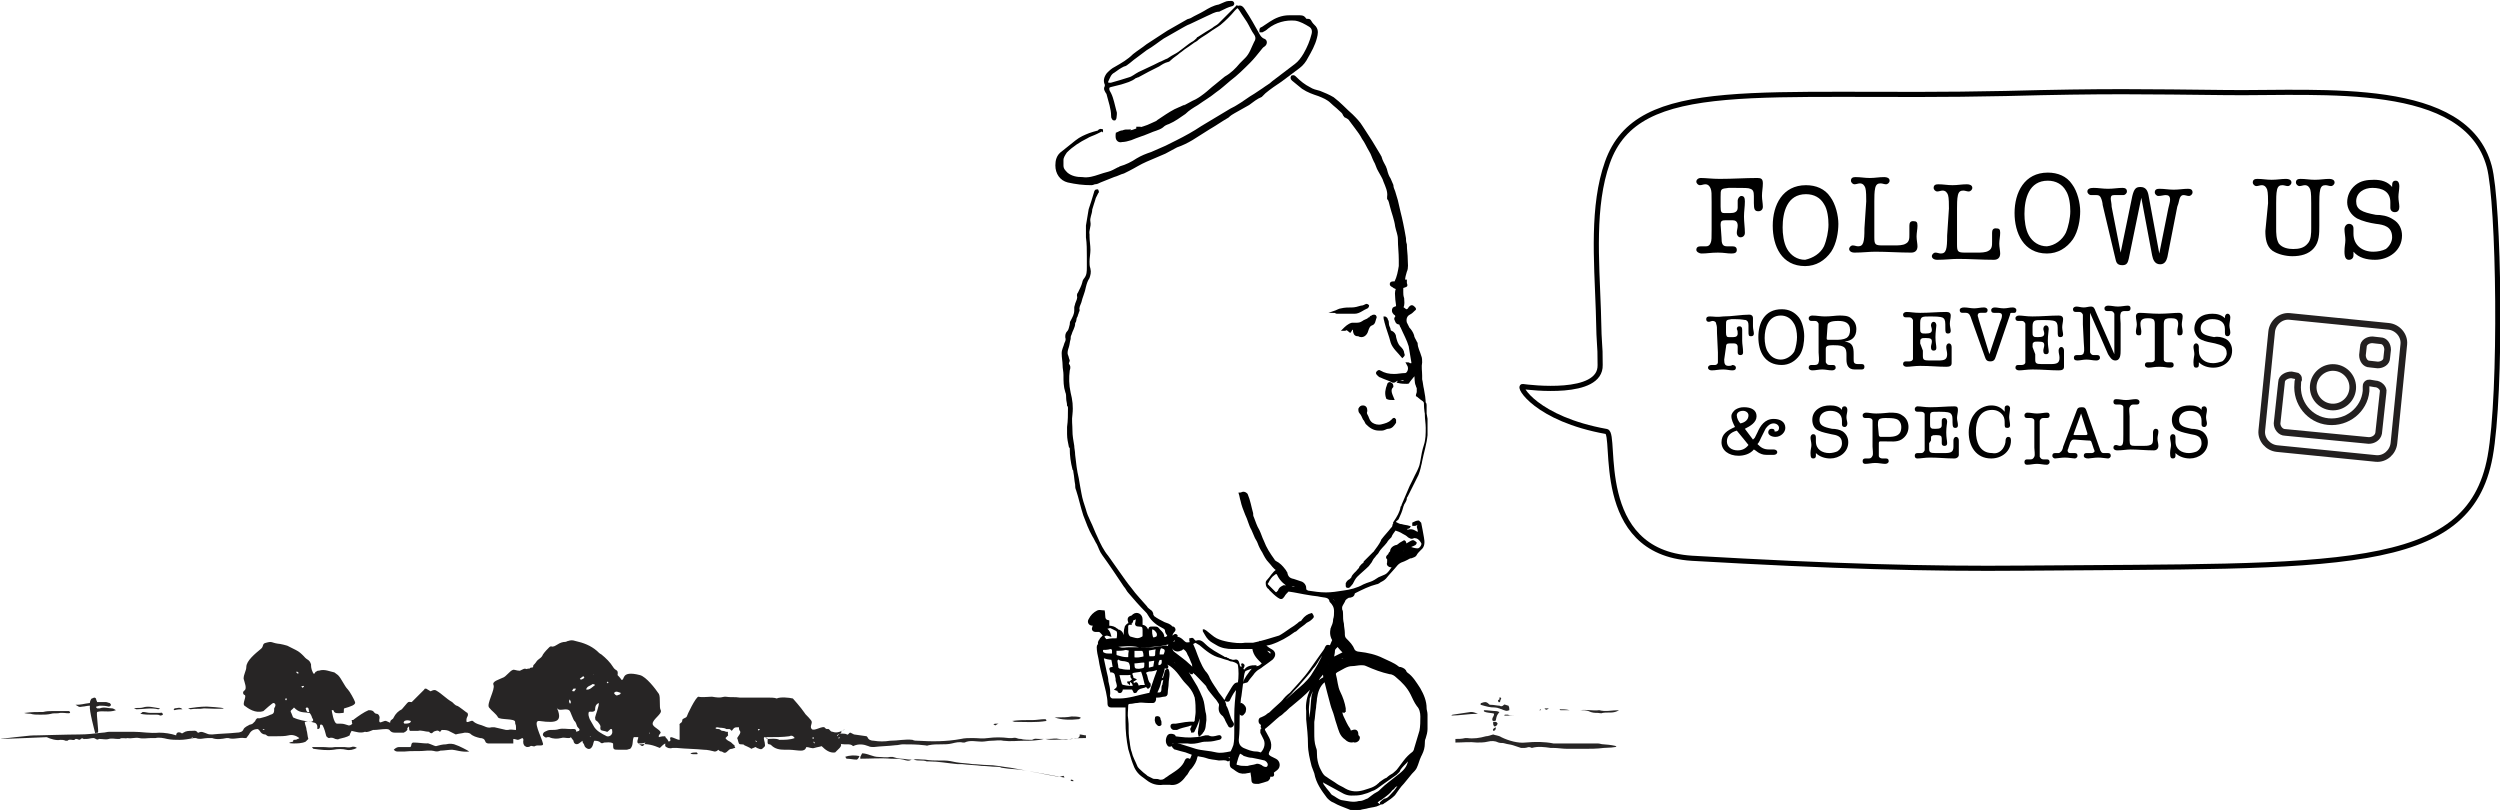 <?xml version="1.0" encoding="utf-8"?>
<!-- Generator: Adobe Illustrator 27.3.1, SVG Export Plug-In . SVG Version: 6.00 Build 0)  -->
<svg version="1.1" id="Layer_1" xmlns="http://www.w3.org/2000/svg" xmlns:xlink="http://www.w3.org/1999/xlink" x="0px" y="0px"
	 viewBox="0 0 278.1 90.1" style="enable-background:new 0 0 278.1 90.1;" xml:space="preserve">
<style type="text/css">
	.st0{stroke:#000000;stroke-width:0.2;stroke-miterlimit:10;}
	.st1{fill:#272525;}
	.st2{fill:none;stroke:#000000;stroke-width:0.571;stroke-miterlimit:10;}
	.st3{fill:none;stroke:#232020;stroke-width:0.739;stroke-miterlimit:10;}
</style>
<g>
	<path class="st0" d="M157.6,44c0-0.1,0.1-0.3,0.1-0.4c0-0.1,0-0.2,0-0.4c0-0.1-0.1-0.2-0.1-0.3c-0.2-0.4-0.1-0.9-0.2-1.3
		c-0.2,0.3-0.5,0.6-0.7,0.9c0,0.1-0.1,0.1-0.2,0.1c-0.3,0-0.6,0-1-0.1c0.1-0.2,0.2-0.1,0.3-0.1c0.2,0.1,0.4,0.1,0.6-0.2
		c-0.5,0-0.8-0.1-1.2,0.2c-0.1,0.1-0.3,0.1-0.4,0c-0.4-0.2-0.8-0.3-1.2-0.5c-0.1,0-0.2-0.1-0.3-0.2c-0.1-0.1-0.2-0.2-0.1-0.3
		c0.1-0.1,0.2-0.2,0.3-0.1c0.5,0.3,1,0.4,1.6,0.4c0.4,0,0.8-0.1,1.2-0.1c0.3,0,0.5-0.5,0.4-0.8c0-0.1-0.1-0.2-0.2-0.4
		c0.2,0,0.2,0,0.3,0.1c0.1,0,0.2,0,0.3,0c0-0.1,0-0.1,0-0.2c-0.1-0.6-0.2-1.2-0.3-1.8c-0.2-0.7-0.6-1.4-0.9-2.1
		c-0.1-0.1-0.1-0.3-0.2-0.4c-0.4,0-0.4-0.3-0.5-0.5c0,0,0-0.1,0-0.1c0.2-0.2,0.1-0.4-0.1-0.5c-0.2-0.2-0.2-0.4-0.1-0.6
		c0.1-0.1,0.3-0.1,0.4-0.2c0-0.3-0.1-0.7-0.1-1c0-0.3-0.1-0.6,0.1-1c-0.2-0.1-0.3-0.1-0.4-0.2c-0.1-0.1-0.3-0.1-0.3-0.3
		c0-0.2,0.2-0.2,0.4-0.2c0,0,0.1,0,0.1,0c0.3-0.6,0.4-1.2,0.5-1.8c0-0.2,0-0.4,0-0.7c0-0.8-0.1-1.5-0.1-2.3c0-0.5-0.2-0.9-0.3-1.4
		c-0.1-0.8-0.4-1.5-0.6-2.3c-0.1-0.3-0.1-0.6-0.3-0.8c0,0,0-0.1,0-0.2c0.1-0.6-0.2-1.2-0.4-1.7c-0.1-0.4-0.4-0.8-0.6-1.2
		c-0.2-0.3-0.3-0.8-0.5-1.1c-0.2-0.4-0.3-0.8-0.5-1.1c-0.3-0.5-0.5-1-0.8-1.4c-0.2-0.4-0.5-0.8-0.8-1.2c-0.2-0.3-0.4-0.5-0.6-0.8
		c-0.1-0.2-0.3-0.3-0.5-0.4c-0.1,0-0.1-0.1-0.2-0.2c-0.1-0.3-0.3-0.4-0.5-0.6c-0.3-0.3-0.6-0.5-0.9-0.8c-0.4-0.4-0.9-0.6-1.4-0.8
		c-0.6-0.2-1.2-0.4-1.8-0.8c-0.4-0.3-0.7-0.6-1.1-0.9c-0.1-0.1-0.2-0.2-0.1-0.4c0.2-0.1,0.3,0,0.4,0.1c0.5,0.5,1,0.9,1.6,1.2
		c0.3,0.2,0.7,0.3,1.1,0.4c0.5,0.2,1,0.4,1.5,0.7c0.8,0.6,1.4,1.3,2.1,1.9c0.4,0.4,0.8,0.8,1.1,1.3c0.5,0.8,1,1.5,1.4,2.2
		c0.2,0.3,0.4,0.7,0.6,1c0,0.1,0.1,0.1,0.1,0.2c0.1,0.4,0.3,0.7,0.5,1.1c0,0.1,0.1,0.2,0.1,0.3c0.1,0.4,0.2,0.7,0.4,1
		c0.1,0.2,0.2,0.5,0.3,0.7c0,0.2,0.1,0.5,0.2,0.7c0.1,0.3,0.2,0.7,0.3,1c0.1,0.4,0.2,0.9,0.3,1.3c0.1,0.4,0.2,0.8,0.3,1.3
		c0.1,0.5,0.2,1,0.3,1.6c0,0.2,0,0.4,0.1,0.7c0,0.6,0.1,1.1,0.1,1.7c0,0.4,0.1,0.9-0.1,1.3c-0.1,0.3-0.2,0.7-0.2,1
		c0.1,0,0.2,0,0.2,0c0,0.1,0,0.2,0,0.3c0.1,0.3,0.1,0.3-0.2,0.4c-0.1,0-0.2,0.1-0.2,0.1c0,0.2,0,0.3,0,0.5c0,0.2,0,0.4,0.1,0.7
		c0,0.3,0.1,0.7-0.1,1c0.1,0.1,0.3,0.2,0.4,0.3c0.2,0,0.3-0.1,0.4-0.3c0.2-0.2,0.3-0.2,0.5,0c0.1,0.1,0.2,0.2,0,0.3
		c-0.2,0.2-0.3,0.3-0.5,0.4c-0.4,0.2-0.5,0.6-0.4,1c0.1,0.2,0.2,0.4,0.3,0.6c0.2,0.2,0.4,0.5,0.5,0.8c0,0.2,0.2,0.5,0.3,0.7
		c0,0.1,0.1,0.1,0.1,0.2c0,0.5,0.3,1,0.4,1.4c0.1,0.2,0.1,0.5,0.1,0.7c-0.1,0.5,0,1,0,1.5c0,0.1,0,0.3,0,0.4
		c0.1,0.4,0.1,0.7,0.2,1.1c0.1,0.5,0.2,1.1,0.2,1.7c0,0.5,0.1,1.1,0.2,1.6c0,0.6,0,1.2,0,1.8c-0.1,1-0.4,1.9-0.6,2.9
		c-0.1,0.8-0.6,1.5-0.9,2.2c-0.1,0.2-0.2,0.4-0.3,0.6c-0.3,0.7-0.6,1.4-0.9,2.1c0,0.1,0,0.1-0.1,0.2c-0.1,0.6-0.4,1.1-0.8,1.7
		c0.3,0.1,0.5,0.3,0.8,0.3c0.3,0.1,0.6,0.1,0.9,0.2c-0.1,0.2-0.4,0.1-0.5,0.2c0.1,0.1,0.3,0.3,0.4,0.2c0.4-0.1,0.7,0.1,1,0.3
		c0,0,0.1,0,0.1,0c0-0.1,0-0.2,0-0.3c0-0.2-0.2-0.4,0-0.6c0,0-0.1-0.1-0.1-0.2c-0.1,0.1-0.2,0.2-0.3,0.2c0,0-0.1,0-0.2,0
		c0,0,0-0.1,0-0.2c0.2-0.1,0.4-0.2,0.6-0.2c0,0,0.1,0.1,0.2,0.2c0.1,0.5,0.2,1,0.3,1.6c0.1,0.5,0.1,1-0.3,1.3
		c-0.2,0.2-0.4,0.4-0.5,0.6c-0.1,0.2-0.3,0.2-0.5,0.3c-0.2,0-0.3,0.1-0.5,0.2c-0.2,0.1-0.4,0.2-0.7,0.3c-0.2,0.1-0.3,0.2-0.4,0.3
		c-0.4,0.5-0.9,1-1.3,1.5c-0.2,0.2-0.4,0.3-0.6,0.4c-0.1,0.1-0.3,0.2-0.4,0.2c-0.8,0.2-1.6,0.6-2.4,1c0,0-0.1,0.1-0.1,0.1
		c0,0.3-0.3,0.4-0.6,0.4c-0.2,0.1-0.3,0.2-0.4,0.3c-0.1,0.3-0.3,0.5-0.4,0.8c0,0.1,0,0.2,0,0.3c0.1,0.2,0.1,0.3,0.1,0.5
		c0,0.4,0,0.7,0.1,1.1c0,0.3,0.1,0.7,0.1,1c0,0.3,0,0.5,0.2,0.7c0.4,0.4,0.7,0.7,0.9,1.2c0.1,0.2,0.4,0.3,0.6,0.3
		c0.9,0.1,1.8,0.3,2.6,0.7c0.6,0.3,1.2,0.5,1.7,0.9c0.1,0.1,0.2,0.1,0.3,0.1c0.3,0.1,0.5,0.2,0.6,0.5c0,0,0.1,0.1,0.1,0.1
		c0.6,0.4,1,1.1,1.4,1.7c0.4,0.7,0.7,1.4,0.7,2.2c0,0.2,0.1,0.4,0.1,0.7c0,0.4,0,0.7,0,1.1c0,0.2,0,0.3,0,0.5c0,0.3-0.1,0.7-0.2,1
		c-0.1,0.2-0.1,0.4-0.1,0.6c0,0.4-0.1,0.8-0.3,1.2c0,0.1-0.1,0.1-0.1,0.2c-0.2,0.4-0.3,0.9-0.5,1.3c-0.1,0.2-0.3,0.4-0.5,0.6
		c-0.3,0.4-0.6,0.7-0.9,1.1c-0.4,0.4-0.7,0.9-1,1.3c-0.3,0.3-0.6,0.5-0.9,0.7c-0.1,0.1-0.2,0.1-0.3,0.2c-0.1,0.1-0.2,0.1-0.3,0.1
		c0,0,0-0.1,0-0.1c0.2-0.2,0.4-0.4,0.6-0.4c0.3-0.1,0.5-0.4,0.7-0.6c0.3-0.3,0.5-0.6,0.7-0.9c0,0,0,0-0.1-0.1
		c-0.2,0.1-0.4,0.2-0.5,0.4c-0.2,0.1-0.3,0.3-0.4,0.4c-0.3,0.3-0.6,0.5-1,0.8c-0.2,0.1-0.4,0.2-0.5,0.5c0.1,0,0.2,0,0.3,0.1
		c-0.4,0.2-0.8,0.2-1.2,0.3c-0.3,0.1-0.6,0.1-0.9,0.2c-0.5,0.2-0.9,0.1-1.3-0.1c-0.5-0.2-1.1-0.4-1.6-0.7c-0.3-0.1-0.5-0.3-0.7-0.5
		c-0.6-0.8-1.2-1.6-1.4-2.7c-0.1-0.3-0.2-0.5-0.3-0.8c-0.2-0.8-0.4-1.6-0.4-2.4c0-0.9-0.1-1.8-0.2-2.8c0-0.3,0-0.6,0-0.9
		c-0.1-0.8,0.1-1.6,0.4-2.3c0-0.1,0-0.2,0.1-0.3c-0.1,0-0.1,0.1-0.2,0.1c-0.6,0.7-1.4,1.3-2.1,1.9c-0.3,0.2-0.5,0.5-0.8,0.7
		c-0.1,0.1-0.3,0.3-0.5,0.4c-0.5,0.4-1,0.9-1.5,1.3c-0.1,0.1-0.2,0.1-0.2,0.2c-0.3-0.2-0.3-0.2-0.2-0.5c-0.2-0.1-0.3-0.2-0.3-0.4
		c0-0.2,0.1-0.3,0.2-0.3c0.2-0.1,0.5-0.2,0.7-0.4c0.1-0.1,0.2-0.1,0.3-0.2c0.5-0.5,1-0.9,1.5-1.4c0.2-0.2,0.5-0.5,0.7-0.7
		c0.8-0.9,1.6-1.7,2.3-2.7c0.4-0.6,0.8-1.1,1.2-1.7c0.2-0.3,0.4-0.5,0.5-0.8c0.1-0.2,0.2-0.2,0.5-0.1c0.1-0.2,0.2-0.5,0.3-0.7
		c-0.3-0.5-0.3-1-0.1-1.5c0.1-0.2,0.2-0.5,0.2-0.8c0.1-0.3,0.1-0.6,0.1-0.9c0-0.5-0.2-0.8-0.5-1.1c-0.1-0.6-0.7-0.5-1.1-0.6
		c-0.4-0.1-0.8-0.1-1.3-0.2c-0.7-0.1-1.5-0.3-2.3-0.4c-0.2,0.2-0.4,0.4-0.5,0.6c-0.2,0.3-0.3,0.3-0.6,0.1c-0.3-0.2-0.6-0.5-0.9-0.8
		c-0.1-0.1-0.1-0.2-0.2-0.2c-0.2-0.2-0.2-0.4-0.2-0.6c0-0.1,0.1-0.2,0.1-0.2c0.4-0.4,0.6-0.9,1.1-1.2c-0.4-0.2-0.6-0.6-0.9-0.9
		c-0.3-0.3-0.5-0.7-0.7-1.1c-0.2-0.3-0.4-0.7-0.5-1c-0.1-0.3-0.3-0.5-0.4-0.8c-0.1-0.2-0.2-0.5-0.3-0.7c-0.3-0.5-0.4-1.1-0.7-1.7
		c-0.2-0.5-0.4-1-0.5-1.5c-0.1-0.3-0.1-0.5-0.2-0.8c0.2,0,0.3-0.1,0.4-0.1c0.2,0,0.3,0.1,0.4,0.2c0.3,0.7,0.4,1.4,0.6,2.1
		c0,0.2,0,0.3,0.1,0.5c0.2,0.5,0.3,0.9,0.6,1.4c0.2,0.4,0.3,0.8,0.5,1.2c0.3,0.8,0.7,1.4,1.2,2.1c0,0.1,0.1,0.1,0.2,0.2
		c0.4,0.2,0.7,0.5,1,0.9c0.1,0.1,0.1,0.2,0.2,0.3c0.1,0.5,0.3,0.7,0.8,0.8c0.3,0.1,0.6,0.2,0.9,0.3c0.2,0.1,0.4,0.3,0.4,0.6
		c0,0.3,0.1,0.3,0.3,0.4c0.7,0.1,1.3,0.2,2,0.2c0.6,0,1.3-0.1,1.9-0.2c0.8-0.1,1.6-0.3,2.3-0.7c0.2-0.1,0.5-0.2,0.8-0.3
		c0.3-0.1,0.6-0.3,0.9-0.5c0.2-0.1,0.5-0.2,0.7-0.3c0.4-0.2,0.6-0.6,0.9-1c-0.1,0-0.2,0-0.3,0c-0.2,0-0.4-0.2-0.3-0.4
		c0-0.3,0-0.5,0.1-0.8c0-0.2,0.1-0.3,0.2-0.4c0.5-0.5,0.9-0.9,1.5-1.2c0.2,0.1,0.1,0.3,0.2,0.4c0.2-0.1,0.3-0.2,0.5-0.3
		c0.3-0.2,0.4-0.1,0.6,0.1c-0.1,0.3-0.5,0.2-0.7,0.5c0.3,0.1,0.6,0.2,0.9,0.2c0.3,0,0.6-0.5,0.5-0.7c-0.1-0.2-0.3-0.5-0.6-0.6
		c-0.1,0-0.3-0.1-0.4,0c-0.2,0.1-0.3,0-0.5-0.1c-0.2-0.2-0.4-0.3-0.6-0.4c-0.3-0.2-0.6-0.3-0.9-0.4c-0.2,0.3-0.4,0.5-0.5,0.8
		c-0.2,0.2-0.4,0.4-0.5,0.6c-0.3,0.4-0.7,0.7-0.9,1.1c-0.1,0.2-0.3,0.3-0.4,0.5c-0.2,0.2-0.3,0.4-0.4,0.6c-0.1,0.1-0.2,0.3-0.3,0.4
		c-0.4,0.4-0.9,0.8-1.3,1.2c-0.2,0.2-0.4,0.6-0.5,0.8c-0.1,0.1-0.3,0.4-0.4,0.4c-0.1,0-0.2,0-0.2-0.1c0-0.1,0-0.2,0-0.3
		c0.1-0.2,0.2-0.3,0.4-0.4c0.1-0.1,0.1-0.1,0.2-0.2c0.1-0.4,0.5-0.6,0.7-0.9c0.1-0.1,0.2-0.2,0.2-0.3c0.1-0.1,0.2-0.3,0.4-0.4
		c0,0,0.1-0.1,0.1-0.2c0.3-0.3,0.7-0.7,1-1c0,0,0.1,0,0.1-0.1c0.3-0.4,0.6-0.8,0.8-1.2c0-0.1,0.1-0.2,0.1-0.2c0.3-0.4,0.7-0.8,1-1.2
		c0.1-0.1,0.2-0.2,0.2-0.4c0.1-0.2,0.2-0.5,0.4-0.6c0,0,0.1-0.1,0.1-0.1c0.2-0.4,0.4-0.9,0.5-1.3c0-0.1,0.1-0.2,0.1-0.3
		c0.1-0.2,0.3-0.4,0.3-0.7c0-0.1,0.1-0.2,0.1-0.2c0.3-0.6,0.6-1.2,0.9-1.8c0.1-0.2,0.2-0.4,0.3-0.6c0.2-0.5,0.3-1,0.4-1.5
		c0.1-0.6,0.2-1.2,0.4-1.8c0.2-0.6,0.2-1.3,0.2-1.9c0-0.5-0.1-1-0.1-1.5c0-0.3,0-0.7,0-1c0-0.1,0-0.2-0.1-0.3c0-0.1-0.1-0.1-0.1-0.2
		C157.8,44.2,157.8,44.1,157.6,44z M147.4,75.7c-0.1,0-0.1,0-0.1,0.1c-0.6,0.5-0.8,1.2-0.9,1.9c0,0.3-0.1,0.7-0.1,1
		c-0.1,0.5-0.1,1.1-0.2,1.6c0,0.4,0,0.8,0,1.2c0,0.6,0,1.1,0.2,1.7c0.1,0.2,0.1,0.4,0.1,0.7c0,0.5,0.1,1,0.3,1.5
		c0.2,0.4,0.4,0.9,0.8,1.1c0.4,0.3,0.8,0.5,1.2,0.8c0.3,0.2,0.6,0.3,0.9,0.5c0.7,0.4,1.4,0.4,2.1,0.2c0.6-0.2,1.2-0.3,1.7-0.8
		c0,0,0.1,0,0.1-0.1c0.3-0.2,0.5-0.4,0.8-0.5c0.2-0.2,0.5-0.4,0.7-0.5c0.2-0.2,0.4-0.3,0.6-0.6c0.2-0.3,0.4-0.5,0.6-0.8
		c0.3-0.4,0.6-0.7,1-1c0.1-0.1,0.2-0.3,0.2-0.4c0.2-0.7,0.4-1.3,0.6-2c0.1-0.5,0.1-1.1,0.1-1.6c0-0.4-0.1-0.9-0.4-1.2
		c-0.3-0.4-0.5-0.9-0.7-1.3c-0.4-0.8-1-1.4-1.6-1.9c-0.2-0.2-0.5-0.4-0.8-0.4c-0.9-0.2-1.7-0.5-2.6-0.9c-0.2-0.1-0.4-0.1-0.6-0.1
		c-0.3,0-0.7,0.1-1,0.1c-0.6,0-1.1,0.4-1.7,0.7c-0.1,0.1-0.2,0.1-0.2,0.3c0.2,0.7,0.2,1.4,0.5,2c0.3,0.6,0.5,1.2,0.6,1.8
		c0,0.1,0,0.2,0,0.3c0,0-0.1,0-0.1,0.1c-0.1,0-0.2-0.1-0.3-0.2c0,0.3,0.1,0.6,0.2,0.8c0.2,0.4,0.4,0.9,0.7,1.3
		c0.1,0.3,0.1,0.3,0.4,0.2c0.3-0.1,0.5,0,0.5,0.4c0,0.1,0,0.2,0.1,0.2c0.1,0.1,0.1,0.2,0,0.4c-0.1,0.1-0.2,0.2-0.4,0.2
		c-0.1,0-0.2-0.1-0.3,0c-0.3,0-0.5-0.1-0.7-0.3c-0.6-0.4-0.7-1-0.9-1.6c-0.1-0.3-0.2-0.6-0.3-1c-0.1-0.4-0.3-0.8-0.4-1.2
		C147.8,77.3,147.6,76.5,147.4,75.7z M157,84.3C157,84.3,157,84.3,157,84.3c-0.1,0-0.2,0.1-0.3,0.1c-0.1,0.2-0.3,0.4-0.4,0.5
		c-0.3,0.3-0.6,0.6-0.7,0.9c-0.1,0.1-0.2,0.2-0.3,0.3c-0.6,0.4-1.1,0.8-1.7,1.2c-0.3,0.2-0.6,0.5-1,0.6c-0.4,0.2-0.7,0.3-1.1,0.4
		c-0.4,0.1-0.8,0.1-1.2,0.1c-0.3,0-0.6-0.1-0.8-0.2c-0.7-0.4-1.5-0.8-2.2-1.2c-0.1-0.1-0.2-0.1-0.3-0.1c0.1,0.2,0.1,0.4,0.3,0.6
		c0.2,0.3,0.5,0.6,0.7,0.9c0,0,0.1,0.1,0.1,0.1c0.4,0.2,0.7,0.5,1.1,0.6c0.7,0.1,1.3,0.3,2,0.1c0,0,0.1,0,0.1,0
		c0.3,0,0.6-0.2,0.9-0.3c0.3-0.2,0.6-0.5,1-0.7c0.2-0.1,0.3-0.2,0.5-0.4c0.5-0.5,1.1-0.9,1.7-1.4c0.5-0.4,1.1-0.8,1.3-1.6
		c0-0.1,0.1-0.3,0.2-0.4C157,84.4,157,84.4,157,84.3z M143.5,65.3c-0.5-0.3-1-0.7-1.3-1.3c-0.1-0.3-0.3-0.3-0.5-0.1
		c-0.3,0.2-0.5,0.5-0.7,0.9c-0.1,0.1-0.1,0.2,0,0.3c0.3,0.3,0.6,0.6,0.8,0.8c0.1,0.1,0.2,0.1,0.3,0c0.1-0.1,0.2-0.2,0.2-0.3
		c0.1-0.2,0.3-0.3,0.5-0.4c0.1,0,0.3,0,0.4,0.1c0.3,0.1,0.6,0.1,0.9,0.1c0,0,0-0.1,0.1-0.1C144,65.1,143.7,65.1,143.5,65.3z
		 M142.7,78C142.7,78.1,142.7,78.1,142.7,78c0.2,0,0.4-0.1,0.5-0.2c0.3-0.3,0.7-0.6,1-0.9c0.6-0.5,1.2-1,1.7-1.7
		c0.2-0.3,0.3-0.5,0.5-0.8c0.4-0.6,0.6-1.2,1-1.8c0.1-0.1,0.1-0.2,0.1-0.3c0,0-0.1,0-0.1,0c-0.2,0.2-0.3,0.5-0.5,0.7
		c-0.3,0.4-0.5,0.9-0.9,1.3c-0.4,0.6-0.9,1.1-1.4,1.7c-0.3,0.4-0.7,0.7-1,1.1C143.2,77.4,142.9,77.7,142.7,78z M145.6,80.5
		C145.6,80.5,145.6,80.5,145.6,80.5c0.1-0.3,0.2-0.7,0.2-1c0.1-0.7,0.1-1.4,0.2-2.1c0.1-0.3,0.2-0.7,0.3-1c0.2-0.5,0.6-0.8,1-1
		c0-0.2,0-0.3-0.1-0.5c-0.1,0.1-0.2,0.1-0.2,0.2c-0.2,0.2-0.4,0.5-0.5,0.8c-0.3,0.5-0.6,1-0.8,1.5c0,0.1-0.1,0.2-0.1,0.3
		c0,0.4-0.1,0.8-0.1,1.2C145.5,79.3,145.6,79.9,145.6,80.5z M148.8,71.8c-0.1,0.2-0.4,0.3-0.4,0.6c0,0.3-0.1,0.5-0.1,0.8
		c0.4-0.2,0.8-0.4,1.2-0.6C149.3,72.4,149,72.1,148.8,71.8z M155.4,60.7c-0.5,0.1-0.8,0.5-0.6,0.8C155,61.2,155.2,61,155.4,60.7z
		 M149.6,73.1c-0.3,0-0.5,0.1-0.7,0.3C149.3,73.4,149.5,73.4,149.6,73.1z M149.3,80.5c0,0.5,0.1,0.6,0.4,0.8
		C149.6,81,149.5,80.8,149.3,80.5z M156,61.6c0.2-0.2,0.3-0.3,0.4-0.4C156.1,61.1,156,61.2,156,61.6z M149.9,72.6
		c0.1-0.2,0-0.4-0.3-0.5C149.7,72.3,149.8,72.4,149.9,72.6z M148.4,66.5c-0.2,0.1-0.2,0.2-0.1,0.3c0,0.1,0.1,0.2,0.3,0.1
		C148.5,66.8,148.5,66.7,148.4,66.5z M154.4,61.8c-0.1,0.1-0.2,0.2,0,0.4C154.5,62.1,154.6,62,154.4,61.8z M150.9,73
		c0.1,0.2,0.2,0.2,0.4,0.1C151.1,73,151,73,150.9,73z M148.1,70.3c0,0,0.1,0,0.1,0c0-0.1,0-0.2,0-0.3c0,0,0,0-0.1,0
		C148.1,70.1,148.1,70.2,148.1,70.3z M147.7,74C147.7,74,147.7,74,147.7,74c0.1-0.1,0-0.2,0-0.3c0,0,0,0-0.1,0
		C147.7,73.8,147.7,73.9,147.7,74z"/>
	<path class="st0" d="M140.3,71.4c0.4,0.4,0.7,0.7,1.1,0.9c0.4,0.2,0.5,0.6,0.1,1c-0.4,0.3-0.8,0.6-1.1,0.8
		c-0.2,0.2-0.5,0.3-0.7,0.5c-0.1,0.1-0.2,0.2-0.2,0.2c-0.2,0.3-0.5,0.6-0.7,0.9c-0.1,0.2-0.1,0.1-0.4,0.2c0.1-0.4,0.4-0.8,1.2-1.8
		c-0.8,0-1.2,0.3-1.3,1c-0.1,0.8-0.2,1.5-0.3,2.3c-0.1,0.4-0.1,0.9-0.1,1.3c0,0.3-0.1,0.7-0.1,1c0,0.9,0,1.7-0.1,2.6
		c0,0.5,0.2,0.8,0.6,1c0.5,0.2,0.9,0.4,1.5,0.4c0.2,0,0.3,0.1,0.5,0.1c0.5-0.5,0.6-1.2,0.3-1.7c-0.1-0.2-0.2-0.4-0.3-0.6
		c0-0.1,0-0.2,0-0.3c0-0.1,0.2-0.2,0.3-0.1c0,0,0,0,0,0.1c0.3,0.6,0.8,1.2,0.7,1.9c0,0.2-0.1,0.3-0.2,0.5c-0.1,0.3-0.1,0.4,0.2,0.6
		c0.2,0.1,0.4,0.2,0.6,0.3c0.4,0.2,0.5,0.8,0.1,1.1c-0.1,0.1-0.3,0.2-0.4,0.3c0.1,0.5,0,0.4-0.4,0.4c0,0.1,0,0.1,0,0.2
		c0,0.1-0.1,0.2-0.2,0.3c-0.3,0.1-0.6,0.2-1,0.3c-0.1,0-0.2,0-0.3,0c-0.3,0-0.4-0.1-0.4-0.4c0-0.3-0.1-0.6-0.1-0.9
		c-0.1,0-0.2,0.1-0.4,0.1c-0.4,0.1-0.8,0.1-1.1-0.1c-0.2-0.1-0.4-0.3-0.6-0.4c-0.2-0.1-0.2-0.3-0.2-0.4c0-0.2,0-0.3,0-0.5
		c0-0.1,0-0.2,0.1-0.4c-0.3,0.1-0.5,0.1-0.8,0.2c0.2,0.2,0.5,0,0.6,0.2c-0.1,0-0.1,0.1-0.2,0.1c-0.3-0.2-0.6-0.1-1-0.1
		c-0.5-0.1-1-0.1-1.5-0.3c-0.3-0.1-0.6-0.1-0.9-0.2c0,0.1-0.1,0.1-0.1,0.2c-0.1,0.5-0.3,0.8-0.6,1.2c-0.1,0.1-0.1,0.1-0.2,0.2
		c-0.1,0.2-0.2,0.3-0.3,0.5c-0.2,0.2-0.3,0.4-0.5,0.6c-0.4,0.4-0.8,0.6-1.4,0.5c-0.2,0-0.5,0-0.7,0c-0.7,0.1-1.3-0.1-1.8-0.5
		c-0.1-0.1-0.3-0.2-0.4-0.3c-0.6-0.4-0.9-0.9-1.1-1.5c-0.2-0.5-0.3-1-0.5-1.6c-0.2-1-0.3-2-0.3-3c0-0.3,0-0.6,0-0.9
		c0-0.2,0-0.5,0-0.8c-0.3,0-0.7,0-1,0c-0.2,0-0.5,0-0.7,0c-0.2,0-0.3-0.1-0.3-0.3c0-0.9-0.3-1.8-0.5-2.7c-0.2-0.8-0.4-1.6-0.5-2.3
		c-0.1-0.4-0.2-0.9-0.2-1.3c0-0.2,0.1-0.4,0.3-0.2c0.3,0.3,0.7,0.2,1.1,0.2c0.4,0,0.7,0,1.1,0.1c0.3,0.1,0.7,0,1,0
		c0.3,0,0.6,0,0.9,0c0.2,0,0.4,0,0.7,0c0.2,0,0.4,0,0.7,0c0.1,0,0.3,0,0.4,0c0.5-0.1,1-0.1,1.4-0.2c0.1,0,0.2,0.1,0.3,0.1
		c0-0.2,0.1-0.3,0.1-0.5c-0.1,0-0.2,0-0.2,0.1c-0.4,0.1-0.8,0.2-1.2,0.2c-0.6,0.1-1.2,0.1-1.8,0.1c-0.1,0-0.1,0-0.2,0
		c-0.9-0.2-1.8-0.1-2.7,0c-0.3,0-0.6,0.1-1,0.1c-0.2,0-0.6-0.1-0.7-0.3c-0.1-0.1-0.1-0.2,0-0.4c0.1-0.1,0.1-0.2,0.2-0.3
		c0.1-0.1,0.2-0.2,0.3-0.3c-0.2-0.2-0.3-0.4-0.5-0.5c-0.1,0-0.2,0-0.4,0c-0.3,0-0.4-0.2-0.3-0.4c0-0.1,0.1-0.2,0.1-0.2
		c0,0,0,0,0-0.1c-0.1,0-0.1,0-0.2,0c-0.3,0-0.5-0.3-0.3-0.6c0.2-0.4,0.5-0.7,0.9-0.9c0.2-0.1,0.4,0,0.7,0c0.1,0.5-0.1,1,0.5,1.1
		c0,0.2,0,0.4,0,0.6c0.4,0,0.7,0.1,0.9,0.3c0,0,0.1,0,0.1,0.1c0.6,0.1,0.6,0.6,0.7,1c0,0.1,0,0.2,0.1,0.3c0-0.1,0-0.2,0-0.3
		c0-0.1,0-0.2,0-0.3c0-0.3,0-0.7,0.1-1c0-0.1,0.1-0.2,0.2-0.3c0.1-0.1,0.2-0.1,0.3-0.1c-0.1-0.1-0.1-0.1-0.1-0.2
		c-0.1-0.3-0.1-0.5,0.2-0.6c0.1,0,0.2-0.1,0.3-0.2c0.4-0.3,0.9,0,0.9,0.5c0,0.2,0,0.4,0,0.7c0.4,0,0.6,0.3,0.7,0.7
		c0-0.1,0.1-0.1,0.1-0.2c0.1-0.3,0.1-0.3,0.3-0.3c0.1,0,0.3,0,0.4,0c0.1,0,0.2,0,0.3,0.1c0.2,0.3,0.5,0.4,0.6,0.8
		c0,0.3,0.2,0.3,0.4,0.2c0.1-0.1,0.2-0.2,0.1-0.3c-0.1-0.1-0.2-0.3-0.2-0.4c0-0.2-0.1-0.3-0.3-0.4c-0.6-0.3-1.2-0.7-1.6-1.4
		c-0.1-0.2-0.2-0.3-0.3-0.4c-0.7-0.7-1.3-1.4-1.9-2.1c-0.2-0.2-0.3-0.5-0.5-0.7c-0.8-1.2-1.6-2.4-2.4-3.5c-0.3-0.4-0.4-0.8-0.6-1.2
		c-0.2-0.3-0.3-0.6-0.5-0.9c-0.4-0.7-0.7-1.5-1-2.3c-0.3-0.9-0.5-1.9-0.8-2.8c-0.1-0.2-0.1-0.4-0.1-0.6c-0.1-0.5-0.1-0.9-0.2-1.4
		c0-0.1,0-0.2-0.1-0.3c-0.2-0.8-0.3-1.5-0.3-2.3c0-0.1,0-0.1-0.1-0.2c-0.1-0.5-0.2-0.9-0.2-1.4c0-0.3,0-0.6,0-0.8
		c0.1-0.7,0.1-1.4,0.1-2.1c0-0.1,0-0.2-0.1-0.3c0-0.3-0.1-0.5-0.1-0.8c0-0.2,0-0.5-0.1-0.7c-0.2-0.6-0.2-1.2-0.2-1.9
		c0-0.4-0.1-0.7-0.1-1.1c0-0.4-0.1-0.8-0.1-1.3c0-0.4,0.2-0.7,0.3-1.1c0.1-0.2,0.2-0.4,0.1-0.7c0-0.2,0-0.4,0.2-0.6
		c0.2-0.2,0.2-0.5,0.3-0.8c0-0.1,0-0.3,0.1-0.4c0.2-0.4,0.4-0.7,0.4-1.2c0-0.1,0-0.2,0-0.3c0-0.1,0.1-0.3,0.1-0.4
		c0.1-0.3,0.3-0.6,0.2-0.9c0-0.1,0-0.2,0.1-0.3c0.2-0.4,0.4-0.8,0.5-1.2c0-0.1,0.1-0.3,0.2-0.4c0.3-0.4,0.3-0.8,0.3-1.3
		c0-0.4,0-0.8,0-1.2c0-0.7,0-1.4-0.1-2.1c0-0.4,0-0.9,0-1.3c0.1-0.6,0.2-1.2,0.3-1.8c0.2-0.6,0.4-1.2,0.6-1.9c0-0.1,0.1-0.2,0.1-0.2
		c0.1,0,0.2-0.1,0.2,0c0,0,0.1,0.2,0,0.2c-0.1,0.2-0.2,0.4-0.3,0.6c-0.1,0.4-0.3,0.9-0.4,1.3c0,0.5-0.3,0.9-0.2,1.4
		c0.1,0.5-0.2,0.9-0.1,1.4c0,0.1,0,0.2,0,0.2c0,0.5,0.1,1,0.1,1.5c0,0.4-0.1,0.9-0.1,1.3c0,0.3,0,0.5,0.1,0.8c0.1,0.4,0,0.7-0.1,1
		c-0.2,0.3-0.3,0.6-0.4,1c-0.1,0.6-0.4,1.2-0.5,1.7c-0.1,0.3-0.3,0.6-0.2,0.9c0,0.1-0.1,0.2-0.1,0.3c-0.1,0.2-0.1,0.4-0.2,0.5
		c-0.1,0.2,0,0.4-0.2,0.6c0,0,0,0,0,0.1c0,0.4-0.3,0.8-0.4,1.2c-0.1,0.2-0.1,0.3-0.1,0.5c-0.1,0.3-0.1,0.6-0.2,0.9
		c-0.1,0.3-0.2,0.6-0.1,0.9c0.1,0.2,0.1,0.4,0.2,0.6c0,0.1-0.1,0.2-0.1,0.4c0.2,0.2,0.2,0.4,0.1,0.7c-0.1,0.8-0.1,1.6,0.1,2.5
		c0.2,0.8,0.3,1.5,0.2,2.4c-0.1,0.6,0,1.2,0,1.8c0,0.6,0.1,1.1,0.2,1.7c0,0.3,0.1,0.6,0.1,1c0.1,0.9,0.2,1.8,0.4,2.6
		c0.1,0.6,0.2,1.2,0.3,1.7c0.1,0.6,0.3,1.2,0.5,1.8c0.1,0.4,0.3,0.9,0.5,1.3c0.3,0.6,0.5,1.2,0.8,1.8c0.3,0.7,0.7,1.5,1.2,2.1
		c0.4,0.6,0.8,1.1,1.2,1.7c0.5,0.7,0.9,1.3,1.4,1.9c0.5,0.7,1.1,1.3,1.7,2c0.1,0.2,0.3,0.3,0.4,0.4c0.2,0.1,0.3,0.3,0.3,0.5
		c0,0.1,0.1,0.1,0.1,0.2c0.4,0.3,0.8,0.5,1.2,0.7c0.3,0.1,0.6,0.2,0.8,0.4c0,0.1,0.1,0.1,0.2,0.1c0.2,0.1,0.2,0.3,0.1,0.4
		c-0.2,0.2-0.3,0.4-0.3,0.7c0.1-0.1,0.2-0.1,0.3-0.2c0.1-0.1,0.2-0.1,0.3,0c0,0.1,0,0.2-0.1,0.3c0,0-0.1,0.1-0.1,0.1
		c-0.4,0.2-0.3,0.5-0.4,0.8c0,0.4,0.1,0.6,0.4,0.8c0.5,0.4,1.1,0.8,1.5,1.2c0.3,0.2,0.5,0.6,0.8,0.8c-0.1-0.1-0.1-0.2-0.2-0.4
		c-0.1-0.1-0.1-0.3-0.1-0.4c-0.2-0.4-0.3-0.8-0.5-1.1c-0.1-0.3-0.3-0.6-0.6-0.7c-0.1,0.1-0.2,0.2-0.3,0.2c-0.2,0.1-0.4,0.1-0.6,0
		c-0.2-0.1-0.3-0.4-0.3-0.6c0-0.1,0.1-0.2,0.1-0.2c0.2,0,0.3-0.1,0.3-0.4c0-0.2,0.2-0.2,0.4-0.1c0.2,0.1,0.4,0.3,0.5,0.4
		c0.2,0.2,0.4,0.2,0.8,0.1c0-0.1-0.1-0.2-0.1-0.2c0-0.1,0-0.2,0-0.2c0.1,0,0.2-0.1,0.3,0c0.2,0.3,0.5,0.4,0.8,0.6
		c0.7,0.6,1.4,1.2,2.3,1.4c0.5,0.2,1.1,0.3,1.6,0.5c0.2,0.1,0.4,0.2,0.4,0.4c0,0.1,0.1,0.1,0.1,0.2c0.2,0.1,0.3,0.3,0.5,0.4
		c0.2-0.1,0.5-0.2,0.8-0.3c0.2-0.1,0.4-0.1,0.6-0.1c0.3,0,0.5-0.2,0.7-0.4c-0.5-0.5-1-0.9-1.1-1.7c-0.4,0-0.8,0-1.2,0
		c-0.4,0-0.7,0-1.1,0c-0.6,0-1.2-0.1-1.7-0.4c-0.3-0.2-0.6-0.3-0.9-0.6c-0.3-0.3-0.4-0.6-0.6-0.9c0,0,0,0,0-0.1
		c0.1,0,0.1,0.1,0.2,0.1c0.4,0.3,0.8,0.7,1.2,0.9c0.4,0.2,0.8,0.3,1.3,0.4c0.6,0.1,1.3,0.2,1.9,0.1c0.2,0,0.4,0,0.6,0
		c0.1,0,0.2,0,0.3,0c1-0.2,1.9-0.5,2.9-0.8c0.1,0,0.1-0.1,0.2-0.1c0.5-0.3,1-0.7,1.5-1c0.1-0.1,0.3-0.2,0.4-0.3
		c0.1-0.1,0.2-0.2,0.3-0.2c0.1-0.1,0.2-0.1,0.2-0.2c0.3-0.4,0.6-0.6,1-0.7c0.2,0.3,0.2,0.3,0,0.5c-0.2,0.2-0.4,0.3-0.6,0.4
		c-0.3,0.3-0.7,0.5-1,0.8c-0.1,0.1-0.2,0.2-0.3,0.2c-0.8,0.6-1.7,1.1-2.6,1.4c-0.3,0.1-0.6,0.1-0.9,0.2
		C140.6,71.3,140.5,71.4,140.3,71.4z M129.9,74.5C129.9,74.5,129.9,74.5,129.9,74.5c0.1,0.2,0.1,0.4,0.1,0.5c0,0.3-0.1,0.7-0.1,1
		c0,0.4-0.1,0.7-0.1,1.1c0,0.2-0.1,0.3-0.3,0.3c-0.2,0-0.4,0.1-0.7,0.1c-0.3,0-0.3,0-0.3,0.3c0,0.1-0.1,0.3-0.2,0.3
		c-0.2,0-0.4,0-0.6,0c-0.4,0-0.8-0.1-1.2,0c-0.3,0-0.5,0.1-0.8,0.1c-0.2,0-0.3,0.1-0.3,0.3c0,0.5-0.1,1,0,1.5c0.1,0.7,0,1.4,0.1,2.1
		c0.1,0.5,0.1,1.1,0.3,1.6c0.1,0.5,0.4,1,0.6,1.5c0.1,0.3,0.4,0.5,0.6,0.7c0.2,0.2,0.4,0.3,0.6,0.5c0.2,0.1,0.4,0.2,0.6,0.3
		c0.2,0.1,0.5,0,0.7,0.1c0.3,0.1,0.6,0,0.8-0.2c0.2-0.1,0.4-0.3,0.6-0.4c0.6-0.4,1.3-0.8,1.6-1.6c0.1-0.2,0.2-0.2,0.4-0.1
		c0,0,0.1,0.1,0.1,0.1c0.1-0.2,0.2-0.4,0.3-0.7c-0.3-0.1-0.5-0.2-0.8-0.3c-0.4-0.1-0.8-0.2-1.1-0.3c-0.1,0-0.1,0-0.2-0.1
		c-0.1-0.1-0.2-0.2-0.1-0.3c0-0.1,0.1-0.2,0.3-0.2c0.1,0,0.2,0.1,0.3,0.1c0.6,0.2,1.3,0.4,1.9,0.6c0.7,0.2,1.5,0.2,2.3,0.4
		c0.5,0.1,1,0,1.5-0.1c0.1,0,0.1,0,0.2-0.1c0.1-0.2,0.2-0.4,0.3-0.7c0.1-0.5,0.1-0.9,0.1-1.4c0-0.6,0-1.2,0-1.9c0-1,0.1-1.9,0.2-2.9
		c0-0.1,0-0.1,0-0.2c-0.4,0.4-0.6,0.8-0.8,1.2c-0.1,0.3-0.2,0.3-0.5,0.2c0.1-0.1,0.1-0.3,0.2-0.4c0.2-0.3,0.4-0.7,0.6-1
		c0.2-0.3,0.3-0.5,0.7-0.5c0.1-0.7,0.1-1.4,0-2.1c-0.1-0.4-0.2-0.5-0.5-0.4c-0.3,0-0.5,0-0.7-0.2c0,0-0.1,0-0.2-0.1
		c-0.1,0-0.2,0-0.3-0.1c-0.7-0.4-1.5-0.8-2.1-1.4c-0.5-0.5-0.7-0.5-1.4-0.1c0.1,0.2,0.2,0.5,0.3,0.7c0.3,0.8,0.6,1.7,1.1,2.4
		c0.2,0.2,0.4,0.5,0.5,0.8c0.3,0.6,0.7,1.1,1,1.6c0.3,0.4,0.7,0.8,0.8,1.3c0,0,0,0,0,0.1c0.2,0.3,0.3,0.7,0.4,1
		c0.1,0.3,0.2,0.6,0.4,0.9c0.1,0.1,0.1,0.3-0.1,0.4c-0.1,0.1-0.3,0-0.3-0.1c-0.1-0.2-0.3-0.5-0.4-0.8c-0.1-0.1-0.1-0.2-0.2-0.3
		c-0.4-0.3-0.5-0.6-0.4-1.1c0-0.1,0-0.2,0-0.2c-0.2-0.3-0.3-0.5-0.5-0.7c-0.3-0.4-0.7-0.8-0.9-1.2c0-0.1-0.1-0.2-0.2-0.3
		c-0.5-0.5-0.9-1-1.4-1.4c0,0,0,0-0.1,0c0,0.1,0,0.1,0,0.2c0,0,0,0-0.1,0c-0.3-0.3-0.5-0.6-0.8-0.9c0,0.2,0.1,0.3,0.2,0.4
		c0.4,0.7,0.8,1.3,1.2,2c0.2,0.4,0.4,0.8,0.6,1.3c0.2,0.5,0.2,1,0.3,1.5c0.1,0.3,0.1,0.6,0.1,0.9c-0.1,0.5,0,1-0.4,1.4
		c0,0,0,0.1-0.1,0.1c0,0.1-0.1,0.1-0.2,0.2c-0.1-0.3,0-0.5,0-0.7c0.1-0.5,0.2-1,0.1-1.5c0-0.1,0-0.2-0.1-0.3c0,0.8-0.3,1.4-0.6,2
		c0,0.1-0.1,0.1-0.2,0.1c0-0.1-0.1-0.2-0.1-0.3c0-0.1,0.1-0.1,0.1-0.2c0-0.1,0.1-0.2,0.2-0.3c-0.3,0-0.4,0-0.6,0.1
		c-0.4,0.1-0.9,0.2-1.3,0.4c-0.1,0-0.2,0-0.3,0c-0.2,0-0.3-0.2-0.3-0.3c0-0.2,0.1-0.2,0.3-0.2c0.1,0,0.1,0,0.2,0
		c0.7-0.1,1.4-0.3,2.1-0.2c0-0.1,0.1-0.2,0.1-0.2c0-0.3,0.1-0.7,0.1-1c0-0.5,0-1-0.1-1.6c0-0.1-0.1-0.2-0.1-0.3
		c-0.2-0.5-0.5-0.9-0.9-1.3c-0.3-0.3-0.5-0.6-0.8-1c-0.3-0.4-0.6-0.7-1-1c-0.2-0.1-0.3-0.2-0.6-0.2c0.1,0.2,0.4,0.3,0.2,0.5
		c-0.1,0-0.2-0.1-0.3-0.1c-0.1,0.5-0.2,0.9-0.4,1.3c0.3,0,0.4,0,0.4-0.2c0.1-0.2,0.1-0.5,0.2-0.7C129.8,74.5,129.9,74.5,129.9,74.5z
		 M124.1,76.7c0.4-0.3,0.2-0.6,0.1-1c0-0.1,0-0.1,0-0.2c-0.1-0.3,0-0.7-0.5-0.8c0,0-0.1,0-0.1,0c0-0.1-0.1-0.2-0.1-0.3
		c0-0.1,0.2-0.1,0.2-0.1c0.1,0,0.1,0,0.2,0c-0.1-0.4-0.1-0.7-0.2-1c-0.3,0-0.7-0.1-1-0.2c0,0.1,0,0.2,0,0.2c0.1,0.5,0.2,0.9,0.3,1.4
		c0.1,0.4,0.2,0.8,0.2,1.1c0.1,0.4,0.2,0.8,0.2,1.2c0,0.1,0,0.1,0,0.2c-0.1,0.3,0.1,0.6,0.4,0.6c0.2,0,0.5,0,0.7,0
		c1.1,0,2.2-0.4,3.2-0.6c0.2,0,0.3-0.1,0.3-0.3c0.1-0.2,0.1-0.4,0.2-0.6c0.2-0.6,0.4-1.2,0.6-1.7c0-0.1,0-0.1,0-0.2
		c-0.3,0.1-0.6,0.2-1,0.2c-0.4,0.1-0.5,0.2-0.3,0.5c0.1,0.3,0.1,0.7,0.4,1c0,0,0,0.1,0,0.2c0,0.1-0.1,0.1-0.2,0.2
		c-0.1-0.1-0.1-0.1-0.2-0.2c0-0.1-0.1-0.2-0.1-0.3c-0.1-0.4-0.2-0.9-0.4-1.4c-0.4,0.1-0.8,0.1-1.1,0.2c-0.1,0.6-0.1,0.6,0.4,0.8
		c-0.1,0.1-0.3,0-0.3,0.3c0,0.1,0.1,0.2,0.1,0.3c0.1-0.1,0.1-0.1,0.2-0.2c0,0,0,0,0.1,0c0,0,0,0.1,0.1,0.1c0.1,0.3,0.1,0.3,0.4,0.2
		c0.2,0,0.3,0,0.5,0c0,0.1-0.1,0.1-0.1,0.1c-0.3,0.1-0.7,0.1-0.9,0.5c0,0.1-0.2,0.1-0.2,0.1c-0.2-0.4-0.2-0.4-0.3-0.4
		c-0.4,0-0.7,0-1.1,0c0,0,0,0.1,0,0.1c0,0.1-0.1,0.3-0.2,0.3c-0.2,0-0.2-0.1-0.2-0.2C124.5,76.7,124.3,76.8,124.1,76.7z M137.9,83.7
		c-0.2,0.4-0.3,0.7-0.4,1.1c-0.1,0.3,0,0.4,0.2,0.4c0.3,0.1,0.5,0.1,0.8,0.1c0.1,0,0.2,0,0.3,0c0.3-0.1,0.6-0.1,0.9-0.2
		c0.2-0.1,0.4,0,0.6,0.1c0.1,0.1,0.3,0.2,0.4,0.2c0.3,0.1,0.5-0.2,0.4-0.5c-0.1-0.2-0.2-0.3-0.4-0.4c-0.4-0.1-0.9-0.2-1.4-0.3
		c-0.3,0-0.6-0.1-0.9-0.2C138.3,83.9,138.1,83.8,137.9,83.7z M126,68.9c-0.1,0.4-0.1,0.4-0.4,0.5c-0.2,0.1-0.2,0.2-0.2,0.3
		c0,0.2,0,0.4,0,0.6c0,0.2,0.1,0.5,0.3,0.6c0.4,0.1,0.8,0.3,1.2,0.1c0.2-0.1,0.3-0.1,0.3-0.3c0-0.2,0-0.4,0-0.6
		c0-0.4-0.1-0.5-0.5-0.5c-0.3,0-0.4-0.1-0.3-0.4c0-0.1,0.1-0.3,0-0.5C126.2,68.9,126.1,68.9,126,68.9z M125.8,75.8
		c0.1-0.1,0.2-0.1,0.2-0.1c0-0.2,0-0.4-0.1-0.6c-0.1-0.2-0.2-0.1-0.4-0.1c-0.1,0-0.1,0-0.2,0c-0.3,0-0.5,0-0.9,0
		c0.1,0.4,0.2,0.8,0.3,1.1c0,0.1,0.2,0.2,0.3,0.2c0.4,0.1,0.7,0.1,1.1,0.1C126.1,76.2,126.1,76,125.8,75.8z M125.8,74.6
		c0-0.1,0-0.1,0-0.2c0-0.1,0-0.2,0-0.3c-0.1-0.4-0.1-0.5-0.5-0.6c-0.3-0.1-0.6,0-0.8-0.2c-0.1-0.1-0.3,0.1-0.3,0.2
		c0,0.2,0.1,0.5,0.1,0.7c0,0.2,0.2,0.3,0.4,0.3C125.1,74.6,125.4,74.6,125.8,74.6z M124.3,71.1c0.1-0.5,0.1-0.9-0.1-1
		c-0.2-0.1-0.4-0.2-0.6-0.3c-0.2-0.1-0.4,0.1-0.7,0.1c0.4,0.2,0.5,0.4,0.6,0.8c-0.3-0.1-0.6-0.2-0.8,0.2c0.2,0,0.2,0.3,0.4,0.3
		C123.5,71.1,123.9,71.1,124.3,71.1z M124.1,72.3c0,0.1,0,0.3,0,0.5c0,0.1,0.1,0.2,0.2,0.2c0.3,0.1,0.7,0.2,1,0.2c0.1,0,0.2,0,0.3,0
		c0-0.3,0-0.6,0.1-0.9c-0.1,0-0.3-0.1-0.5-0.1C124.9,72.3,124.5,72.3,124.1,72.3z M126.1,72.3c0,0.3,0,0.6,0,0.9
		c0.4,0.1,0.8,0,1.2-0.1c0-0.3,0-0.6-0.2-0.8C126.8,72.3,126.5,72.3,126.1,72.3z M126.1,73.7c0,0.1,0,0.2,0,0.2
		c0,0.5,0.1,0.6,0.6,0.6c0.7-0.1,0.7-0.1,0.7-0.8c0,0,0,0-0.1-0.1C126.9,73.6,126.5,73.7,126.1,73.7z M128.7,72.1
		c-0.4,0.1-0.7,0.1-1,0.2c0,0.3,0,0.6,0.1,0.8c0.2,0,0.3,0,0.5,0c0.2,0,0.3-0.1,0.3-0.3C128.6,72.6,128.6,72.4,128.7,72.1z
		 M128.6,77.1c0.5,0.1,0.7,0,0.7-0.5c0-0.1,0-0.3,0.1-0.4c0-0.2,0.1-0.4,0.1-0.6c0,0,0,0-0.1-0.1c-0.1,0.1-0.3,0.1-0.3,0.2
		C129,76.3,128.8,76.7,128.6,77.1z M122.6,72.2c0,0.4,0,0.4,0.2,0.5c0.2,0.1,0.4,0.1,0.6,0.1c0.1,0,0.2,0,0.4,0c0-0.2,0-0.3,0-0.4
		c0-0.2-0.1-0.3-0.3-0.3C123.2,72.2,122.9,72.2,122.6,72.2z M127.7,74.4c0.3-0.1,0.5-0.1,0.7-0.2c0-0.3,0.1-0.5,0.1-0.8
		c-0.3,0-0.6,0.1-0.8,0.1C127.7,73.8,127.7,74.1,127.7,74.4z M128.1,69.9c-0.1,0.4,0,0.8,0.1,1.1c0.1,0,0.1,0,0.2,0
		c0.3-0.1,0.4-0.1,0.4-0.5C128.7,70.2,128.4,69.9,128.1,69.9z M129.5,72.9c0.3-0.6,0.2-0.8-0.4-0.9c-0.2,0.3-0.2,0.6-0.2,0.9
		C129.1,72.9,129.3,72.9,129.5,72.9z M129.3,73.3c-0.2,0-0.4,0-0.4,0.1c-0.1,0.2-0.2,0.4-0.1,0.7C129.3,74.1,129.4,73.8,129.3,73.3z
		 M131.4,86c-0.3,0.1-1.1,0.6-1.3,0.8C130.6,86.7,131.3,86.3,131.4,86z M141.4,72.9c0-0.2,0.1-0.4-0.1-0.5c-0.2-0.1-0.3-0.1-0.6-0.2
		C140.9,72.5,141.1,72.7,141.4,72.9z M130.2,73.3c0.2,0.3,0.4,0.6,0.8,0.8C130.9,73.7,130.6,73.5,130.2,73.3z M122.4,68.9
		c-0.1,0.2-0.1,0.3,0.2,0.4C122.6,69.1,122.5,69,122.4,68.9z M138.2,73.9C138.2,73.9,138.1,73.9,138.2,73.9c0,0.2,0,0.3,0,0.5
		C138.4,74,138.4,74,138.2,73.9z M141.6,85.2C141.6,85.1,141.6,85.1,141.6,85.2c-0.2,0-0.3,0-0.3,0.3
		C141.5,85.3,141.5,85.3,141.6,85.2z M122.2,68.6c-0.1,0.1-0.1,0.1-0.2,0.2C122.2,68.8,122.3,68.8,122.2,68.6z M140.1,85.7
		c-0.1-0.2-0.2-0.2-0.3-0.1C139.9,85.7,140,85.7,140.1,85.7z M127.6,70.8c0,0.3,0,0.3,0.2,0.3C127.8,71,127.7,70.9,127.6,70.8z"/>
	<path class="st0" d="M137.6,0.7c-0.2,0.2-0.3,0.3-0.4,0.4c-0.5,0.5-1.1,1.1-1.6,1.6c-0.2,0.2-0.5,0.3-0.7,0.5c-0.5,0.3-1,0.6-1.6,1
		c0,0-0.1,0-0.1,0.1c-0.6,0.6-1.4,1-2,1.5c-0.3,0.3-0.7,0.5-1,0.8c-0.1,0.1-0.2,0.2-0.3,0.2c-0.4,0.1-0.7,0.3-1,0.5
		c-0.8,0.4-1.6,0.8-2.3,1.2c-0.1,0-0.2,0.1-0.3,0.1c-0.5,0.4-1,0.5-1.6,0.7c-0.4,0.1-0.8,0.2-1.2,0.3c-0.2,0.1-0.2,0.1-0.2,0.3
		c0,0.2,0.1,0.3,0.2,0.5c0.3,0.6,0.4,1.3,0.6,2c0.1,0.2,0,0.5,0,0.7c0,0.1-0.1,0.2-0.1,0.2c-0.1,0-0.2,0-0.2-0.1
		c-0.1-0.1-0.1-0.2-0.1-0.3c0-0.8-0.3-1.6-0.5-2.4c0-0.1-0.1-0.2-0.1-0.2c-0.1-0.2-0.3-0.4-0.1-0.7c0,0,0-0.1,0-0.2
		c-0.2-0.4-0.1-0.8,0.2-1.2c0.3-0.3,0.5-0.5,0.9-0.7c0.7-0.4,1.4-0.8,2-1.4c0.5-0.4,1-0.7,1.5-1.1c0.8-0.5,1.5-1,2.3-1.5
		c0.7-0.4,1.4-0.8,2.1-1.2c0.1-0.1,0.3-0.1,0.5-0.2c0.5-0.3,1-0.5,1.5-0.8c0.5-0.3,1-0.6,1.6-0.7c0.2-0.1,0.5-0.2,0.7-0.3
		c0.2-0.1,0.5-0.1,0.7-0.1c0.1,0,0.2,0.1,0.2,0.2c0,0.1-0.1,0.2-0.2,0.2c-0.4,0.1-0.8,0.3-1.2,0.5c-0.1,0-0.1,0.1-0.2,0.1
		c-0.5,0-0.9,0.3-1.4,0.5c-0.6,0.3-1.3,0.6-1.9,0.9c-0.3,0.1-0.6,0.3-0.8,0.4c-0.7,0.4-1.4,0.8-2.1,1.2c-0.6,0.4-1.2,0.9-1.9,1.3
		c-0.4,0.3-0.8,0.6-1.2,0.9c-0.3,0.2-0.6,0.5-0.9,0.7c-0.1,0.1-0.3,0.2-0.4,0.2c-0.4,0.2-0.7,0.4-1.1,0.7c-0.4,0.2-0.5,0.6-0.7,1
		c-0.1,0.2,0,0.3,0.2,0.3c0.1,0,0.1,0,0.2,0c0.7-0.2,1.4-0.4,2-0.6c0.4-0.1,0.7-0.4,1.1-0.6c0.6-0.3,1.1-0.5,1.7-0.8
		c0.2-0.1,0.4-0.2,0.6-0.3c0.3-0.1,0.6-0.3,0.9-0.4c0.3-0.2,0.6-0.4,1-0.6c0.7-0.4,1.2-1,2-1.4c0.2-0.1,0.3-0.2,0.4-0.3
		c0.4-0.3,0.8-0.5,1.2-0.8c0.4-0.3,0.8-0.5,1.2-0.8c0.6-0.5,1.1-1,1.6-1.6c0,0,0.1-0.1,0.1-0.1c0.4-0.4,0.7-0.4,1,0.1
		c0.6,0.9,1.1,1.8,1.6,2.7c0.1,0.2,0.3,0.5,0.6,0.6c0.3,0.1,0.3,0.5,0,0.7c-0.2,0.1-0.3,0.3-0.4,0.4c-0.4,0.5-0.8,1-1.2,1.4
		c-0.7,0.7-1.4,1.4-2.2,2c-0.5,0.4-1,0.9-1.6,1.3c-0.6,0.5-1.3,0.9-2,1.4c-0.5,0.3-1,0.6-1.4,1c-0.6,0.4-1.1,0.8-1.8,1.1
		c-0.3,0.1-0.5,0.2-0.7,0.4c-0.4,0.3-1,0.4-1.4,0.6c-0.7,0.3-1.4,0.5-2.1,0.8c-0.3,0.1-0.7,0.2-1,0.2c-0.3,0.1-0.6-0.1-0.6-0.5
		c0-0.1,0-0.1,0-0.2c0-0.1,0-0.2,0.1-0.2c0.2-0.1,0.4-0.1,0.5-0.1c0.6,0,1.1-0.1,1.6-0.3c0.6-0.2,1.1-0.3,1.7-0.6
		c0.7-0.3,1.5-0.7,2.1-1.2c0.1-0.1,0.3-0.2,0.5-0.3c0.7-0.3,1.3-0.6,2-1c0.5-0.2,0.9-0.5,1.3-0.8c0.4-0.3,0.8-0.7,1.2-1
		c0.4-0.3,0.7-0.6,1.1-0.9c0.7-0.4,1.2-0.9,1.7-1.5c0.2-0.2,0.4-0.4,0.6-0.6c0.5-0.5,0.7-1.2,1-1.8c0.2-0.3,0.2-0.6,0-0.9
		c-0.3-0.4-0.5-0.9-0.8-1.4c-0.2-0.3-0.4-0.6-0.6-0.9C137.9,1,137.8,0.9,137.6,0.7z M131.2,12c-0.7,0.3-1.3,0.7-1.9,1.1
		C129.9,12.9,130.6,12.5,131.2,12z M125.6,14.5c-0.3,0-0.5,0-0.7,0.1c-0.2,0-0.4,0.1-0.6,0.2C124.6,15,125.2,14.9,125.6,14.5z
		 M126.8,14.2C126.8,14.2,126.8,14.2,126.8,14.2c-0.1,0-0.2,0-0.3,0c0,0,0,0,0,0.1C126.7,14.3,126.8,14.3,126.8,14.2z"/>
	<path class="st0" d="M122.6,14.5c-0.2,0.1-0.4,0.2-0.6,0.3c-0.4,0.2-0.8,0.3-1.1,0.5c-0.8,0.4-1.6,0.9-2.3,1.6
		c-0.2,0.3-0.4,0.6-0.4,0.9c0,0.2,0,0.4,0,0.6c0,0.4,0.2,0.6,0.5,0.9c0.5,0.4,1.1,0.5,1.7,0.5c0.7,0.1,1.3-0.1,1.9-0.3
		c0.3-0.1,0.6-0.2,1-0.3c0.4-0.1,0.7-0.3,1.1-0.5c0.1,0,0.2-0.1,0.2-0.1c0.7-0.2,1.3-0.5,1.9-0.9c0.5-0.3,1-0.5,1.6-0.7
		c0.5-0.2,1.1-0.5,1.6-0.7c0.4-0.2,0.8-0.4,1.2-0.6c1-0.5,1.9-1,2.8-1.6c0.7-0.4,1.3-0.8,2-1.2c0.3-0.2,0.7-0.4,1-0.6
		c0.3-0.2,0.6-0.3,0.9-0.5c0.7-0.4,1.3-0.9,2-1.3c0.3-0.2,0.6-0.4,0.9-0.6c0.4-0.3,0.8-0.5,1.1-0.8c0.8-0.6,1.7-1.3,2.5-1.9
		c0.4-0.3,0.7-0.7,1-1.2c0.4-0.7,0.7-1.4,0.9-2.2c0.1-0.4,0-0.7-0.3-0.9c-0.5-0.3-1-0.6-1.6-0.7c-1.1-0.1-2.2,0.2-3.1,0.9
		c-0.2,0.2-0.4,0.3-0.6,0.4c-0.1,0-0.2,0-0.2,0c0,0,0-0.1,0-0.2c0-0.1,0.1-0.2,0.2-0.2c0.3-0.2,0.6-0.4,0.9-0.6
		c0.6-0.4,1.3-0.7,2.1-0.7c0.4,0,0.8,0,1.1,0c0.3,0,0.5,0,0.7,0.3c0,0.1,0.2,0.1,0.3,0.1c0.1,0,0.2,0,0.3,0.2
		c0.1,0.2,0.3,0.4,0.5,0.6c0.3,0.4,0.2,0.8,0.1,1.2c-0.2,0.8-0.6,1.5-1,2.2c-0.2,0.4-0.5,0.8-0.9,1.1c-0.7,0.5-1.3,1-2,1.5
		c-0.6,0.4-1.2,0.8-1.8,1.3c-0.1,0.1-0.2,0.2-0.3,0.3c0,0-0.1,0.1-0.1,0.1c-0.5,0.2-1,0.6-1.4,0.9c-0.5,0.3-1.1,0.6-1.6,0.9
		c-0.2,0.1-0.5,0.3-0.7,0.5c-0.7,0.4-1.4,0.9-2.1,1.3c-0.6,0.4-1.3,0.8-1.9,1.2c-0.5,0.3-1.1,0.6-1.7,0.8c-0.4,0.2-0.9,0.5-1.3,0.7
		c-0.7,0.3-1.4,0.6-2.1,0.9c-0.7,0.3-1.3,0.7-1.9,1c-0.2,0.1-0.4,0.2-0.6,0.3c-0.4,0.1-0.7,0.3-1.1,0.4c-0.5,0.2-1,0.4-1.5,0.6
		c-0.2,0.1-0.4,0.2-0.6,0.2c-0.1,0-0.2,0.1-0.4,0.1c-0.9,0-1.7-0.1-2.6-0.3c-0.8-0.2-1.3-0.9-1.3-1.8c0-0.5,0.1-1.1,0.7-1.5
		c0.5-0.4,1-0.8,1.5-1.2c0.5-0.4,1-0.6,1.5-0.8c0.3-0.1,0.6-0.2,1-0.3C122.3,14.4,122.5,14.4,122.6,14.5
		C122.6,14.4,122.6,14.5,122.6,14.5z M118.3,19.2c-0.1-0.3-0.1-0.3-0.3-0.4C118.1,18.9,118.2,19.1,118.3,19.2z"/>
	<path class="st0" d="M152.4,35.4c0-0.1,0.1-0.2,0.2-0.2c0.1-0.1,0.2-0.1,0.3-0.1c0.1,0,0.2,0.2,0.1,0.3c-0.1,0.3-0.1,0.6-0.4,0.7
		c-0.3,0.1-0.4,0.4-0.5,0.7c-0.1,0.4-0.5,0.8-1,0.5c0,0,0,0-0.1,0c-0.3,0-0.4-0.3-0.4-0.6c0,0,0-0.1,0-0.1c-0.3-0.1-0.3,0.2-0.4,0.3
		c-0.1-0.1-0.3-0.2-0.4-0.3c0,0-0.1,0.1-0.2,0.1c0,0-0.1,0-0.2,0c0.3-0.3,0.6-0.6,1-0.7c0.1,0,0.2,0,0.4,0c0.3,0,0.5,0,0.8-0.2
		c0.1-0.1,0.4-0.2,0.6-0.3C152.2,35.4,152.3,35.4,152.4,35.4z"/>
	<path class="st0" d="M153.4,47.8c-0.6,0-1-0.3-1.4-0.7c-0.1-0.2-0.2-0.4-0.3-0.5c-0.1-0.2-0.2-0.5-0.4-0.7
		c-0.1-0.1-0.1-0.3-0.1-0.4c0.1-0.2,0.2-0.3,0.4-0.3c0.3,0,0.4,0.2,0.4,0.5c0,0.1-0.1,0.2,0,0.4c0.2,0.3,0.2,0.7,0.6,1
		c0.3,0.2,0.7,0.3,1.1,0.2c0.4-0.1,0.8-0.2,1.1-0.5c0,0,0.1,0,0.1-0.1c0.1-0.1,0.2-0.2,0.3,0c0,0.1,0,0.2,0,0.3
		c-0.2,0.3-0.4,0.6-0.8,0.6c-0.2,0-0.4,0.2-0.7,0.2C153.6,47.8,153.5,47.8,153.4,47.8z"/>
	<path class="st0" d="M156,39.7c-0.4-0.5-1-1-1.2-1.6c-0.2-0.8-0.5-1.5-0.7-2.3c0-0.1-0.1-0.3-0.1-0.5c0.2,0,0.3,0.2,0.3,0.3
		c0.1,0.1,0.1,0.3,0.1,0.4c0,0.3,0.2,0.5,0.2,0.7c0,0.1,0.1,0.2,0.2,0.2c0.2,0.1,0.4,0.3,0.4,0.6c0.1,0.4,0.2,0.8,0.5,1.1
		c0.2,0.2,0.4,0.4,0.4,0.7C156.2,39.5,156.2,39.5,156,39.7z"/>
	<path class="st0" d="M148.4,34.7c0.3-0.1,0.6-0.3,0.8-0.3c0.4-0.1,0.8-0.1,1.2-0.1c0.3,0,0.7-0.1,1-0.2c0.2,0,0.4-0.1,0.6-0.2
		c0.1,0,0.2,0.1,0.2,0.1c0,0.1-0.1,0.2-0.1,0.2c-0.5,0.2-0.9,0.6-1.4,0.6c-0.7,0-1.3,0-2,0C148.6,34.8,148.6,34.7,148.4,34.7z"/>
	<path class="st0" d="M154.3,44.3c-0.2-0.5-0.1-1,0.1-1.5c0-0.1,0.1-0.2,0.2-0.2c0.1,0,0.1,0.1,0.2,0.1c0.1,0.1,0.1,0.2,0.1,0.3
		c-0.4,0.4-0.1,0.9,0.1,1.4C154.7,44.4,154.5,44.4,154.3,44.3z"/>
	<path class="st0" d="M138,78.8c-0.1-0.1-0.1-0.2-0.1-0.2c-0.1-0.2,0.1-0.3,0.2-0.3c0.2,0.1,0.5,0.4,0.4,0.7c0,0.2-0.1,0.3-0.2,0.4
		c-0.1,0.2-0.3,0.1-0.4-0.1C137.9,79.1,137.8,78.9,138,78.8z"/>
	<path class="st0" d="M130.3,82.6c0,0.1,0.1,0.2,0.1,0.3c-0.3,0.1-0.4,0.1-0.5-0.1c-0.2-0.3-0.1-0.8,0.1-1c0.1-0.1,0.4-0.1,0.6,0
		c0.1,0.1,0.1,0.1,0.1,0.2c0.8,0.1,1.5,0.2,2.3,0.1c0.4,0,0.7-0.1,1.1-0.2c0.1,0,0.2,0,0.3,0c0.4,0.2,0.7,0.1,1.1,0c0,0,0,0,0,0
		c0.1,0,0.2-0.1,0.3,0.1c0,0.1-0.1,0.2-0.2,0.2c-0.4,0.1-0.8,0.2-1.2,0.2c-0.3,0-0.6,0-0.9,0.1c-0.4,0.1-0.9,0.2-1.4,0.1
		c-0.3,0-0.6,0-0.9,0C131,82.6,130.7,82.6,130.3,82.6z"/>
	<path class="st0" d="M128.6,79.8c0.2-0.1,0.4,0,0.4,0.2c0,0.1,0.1,0.2,0.1,0.3c0,0.1,0,0.2,0,0.3c-0.1,0.1-0.2,0.1-0.3,0
		c-0.1-0.1-0.2-0.2-0.2-0.3C128.5,80.1,128.6,79.9,128.6,79.8z"/>
	<path class="st0" d="M125.4,75.9c0.1,0,0.1,0,0.2,0c0,0,0,0,0,0.1C125.5,75.9,125.4,75.9,125.4,75.9
		C125.4,75.9,125.4,75.9,125.4,75.9z"/>
</g>
<g>
	<path class="st1" d="M117.7,86.4c-0.7-0.1-4.6-0.9-5.3-1c-0.9-0.1-1.7-0.3-2.6-0.3c-0.5,0-1.1-0.1-1.6-0.1
		c-0.6-0.1-1.2-0.1-1.8-0.2c-0.5-0.1-0.9-0.2-1.4-0.2c-0.2,0-0.3,0-0.5,0c-0.5,0-1,0-1.6-0.1c-0.5,0-1-0.1-1.6,0
		c-0.4,0-0.7-0.1-1-0.1c-0.3,0-0.7-0.1-1-0.2c-0.1,0-0.2,0-0.3,0c-0.4,0.1-0.9,0-1.3,0c-0.6,0-1.2-0.4-1.8-0.4c0,0-0.2,0.4-0.2,0.4
		c0,0,0,0.2,0,0.2c1.1,0,2.3-0.1,3.4,0c0.5,0,0.9,0,1.4,0.1c0.3,0.1,0.6,0.2,0.9,0c0.1,0,0.2-0.1,0.3,0c0.4,0.2,0.9,0,1.4,0.2
		c0.1,0,0.2,0,0.3,0c1,0,2,0.2,3.1,0.3c0.2,0,0.3,0,0.5,0c0.7,0.1,1.5,0.1,2.2,0.2c0.6,0,1.1,0.1,1.7,0.1c0.2,0,0.3,0,0.5,0.1
		c1.2,0.2,1.4,0.1,2.6,0.3c0,0,4.4,0.8,4.4,0.8c0,0,0-0.1-0.1-0.2C118,86.4,117.9,86.4,117.7,86.4z"/>
	<path class="st1" d="M9.2,78.6c0.2,0,0.5-0.1,0.8-0.1c-0.1,0.5,0.5,2.7,0.6,3.1c0.1-0.1,0.2-0.1,0.3-0.1c0.1-0.1-0.2-2.1-0.1-2.3
		c0.6-0.2,1.3,0.1,2.1-0.2c-0.2-0.1-0.3-0.2-0.4-0.2c-0.5,0-0.9-0.2-1.4,0c-0.1,0-0.2,0-0.3,0c0,0-0.1-0.1-0.1-0.1c0,0,0-0.1,0-0.1
		c0.1,0,0.3-0.1,0.4-0.1c0.3,0,0.6,0,1,0.1c0.1,0,0.2-0.1,0.2-0.1c0.1-0.1,0-0.2-0.1-0.3c-0.1,0-0.3-0.1-0.4-0.1c-0.3,0-0.6,0-1,0
		c0-0.1-0.1-0.2-0.1-0.3c0-0.1-0.1-0.2-0.2-0.2c-0.1,0-0.2,0.1-0.3,0.1C10.1,77.8,10,78,10,78.2c-0.8,0.1-0.9,0.2-1.6,0.2
		C8.8,78.6,8.7,78.7,9.2,78.6z"/>
	<path class="st1" d="M49.6,82.8c-0.4,0-0.7,0.1-1.1,0.2c-0.2,0-0.9-0.4-1-0.3c-0.4,0-1-0.1-1.5-0.1c-0.4,0-0.1,0.6-0.5,0.5
		c-0.4,0-0.7,0-1.1,0c-0.2,0-0.4,0.1-0.6,0.3c0.2,0.2,0.3,0.2,0.5,0.2c0.2,0,0.4,0,0.7,0c0.8-0.1,1.7,0,2.5-0.1c0.2,0,0.3,0,0.5,0
		c0.3,0,0.5,0.2,1,0c0.4,0,0.9-0.1,1.3-0.1c0.3,0,1.1,0.3,1.9,0.2c-0.1-0.1-1.3-0.7-1.4-0.7C50.4,82.7,50,82.7,49.6,82.8z"/>
	<path class="st1" d="M39.1,83.1c-0.3,0.1-0.6,0-0.8,0c-0.3,0-0.6,0-1,0c-0.5,0.1-1,0-1.4,0c-0.4,0-0.7,0-1.2,0
		c0.1,0.1,0.1,0.2,0.2,0.2c0.7,0.1,1.5,0.2,2.2,0.1c0.5-0.1,1-0.1,1.4,0c0.4,0.1,0.8,0,1.2-0.2C39.6,83.1,39.3,83,39.1,83.1z"/>
	<path class="st1" d="M166.3,78.7c0.3,0,0.7,0.2,1,0.3c0.3,0.1,0.3,0.1,0.6,0c0-0.2,0-0.3-0.1-0.5c-0.1,0-0.5-0.2-0.5-0.1
		c-0.2,0.2-0.3,0.2-0.5,0.1c-0.3,0-0.6-0.1-1-0.1c-0.1,0-0.1,0-0.2-0.1c-0.3-0.3-0.5-0.2-0.8-0.1c-0.1,0-0.1,0.1-0.1,0.2
		C165.4,78.6,165.7,78.7,166.3,78.7z"/>
	<path class="st1" d="M4.5,79.5c0.4,0,0.8,0,1.2-0.1c0.3-0.1,0.7,0,1-0.1c0.1,0,0.2,0,0.3,0c0.3,0,0.6,0.1,0.8,0
		c0-0.1-0.1-0.2-0.1-0.2c-0.6,0-1.3,0-1.9,0c-0.3,0-0.6,0-1,0.1c-0.7,0-1.3,0-2,0.1c-0.3,0,0.2,0.1,0.6,0.1
		C3.7,79.5,4.1,79.5,4.5,79.5z"/>
	<path class="st1" d="M177.7,79.3c0.2,0,0.4,0.1,0.6,0c0.6-0.1,1.2,0.1,1.8-0.3c-0.8,0-1.5,0.2-2.2,0c-0.7,0.1-1.4-0.1-2.1,0
		c0.3,0,0.6,0,0.9,0.1C177.1,79.3,177.4,79.3,177.7,79.3z"/>
	<path class="st1" d="M166.4,79.1c-0.3,0-1-0.1-1.3-0.1c-0.3,0.3,1.1,0.3,1.1,0.4c0,0.3-0.2,0.4-0.2,0.6c0,0.2,0,0.1,0.1,0.2
		c0,0,0.1,0,0.2,0c0.1-0.1,0.1,0,0.1-0.1c0.1-0.5,0.1-0.5,0.4-0.9C166.7,79.2,166.6,79.1,166.4,79.1z"/>
	<path class="st1" d="M116.4,80.2c0-0.2-0.1-0.2-0.2-0.2c-0.4,0-0.9,0.1-1.3,0.1c-0.2,0-0.3,0-0.5,0c-0.6,0-1.1,0-1.8,0.1
		c0.2,0.1,0.3,0.1,0.3,0.1C114.1,80.3,115.2,80.4,116.4,80.2z"/>
	<path class="st1" d="M16.7,79.3c-0.3,0-0.5-0.1-0.8-0.1c-0.1,0-0.1,0.1-0.3,0.2c0.5,0.1,0.9,0.1,1.2,0.1c0.2,0,0.4,0,0.6,0
		c0.1,0,0.3,0,0.4,0.1c0.2,0,0.4-0.1,0.3-0.2c-0.1-0.2-0.2-0.1-0.3-0.1C17.5,79.3,17.1,79.3,16.7,79.3z"/>
	<path class="st1" d="M120,80c0.1,0,0.1-0.1,0.2-0.1c0,0,0,0,0-0.1c-0.3-0.1-0.7-0.1-1-0.1c-0.5,0.1-1,0.1-1.5,0.1
		c-0.1,0-0.3,0-0.4,0C118.1,80.1,119.1,80.1,120,80z"/>
	<path class="st1" d="M164.4,79.4c-0.5-0.2-0.6-0.2-0.8-0.2c-0.7,0.1-1.3,0.2-2,0.3c-0.1,0-0.1,0.1-0.2,0.1
		C162.4,79.6,163.4,79.4,164.4,79.4z"/>
	<path class="st1" d="M17.6,78.9c0,0,0.1,0,0.2-0.1c-0.7-0.1-1.3-0.3-1.9-0.1c-0.3,0.1-0.6,0-1,0.1c0.2,0.1,0.3,0.1,0.3,0.1
		C15.9,78.9,16.8,78.7,17.6,78.9z"/>
	<path class="st1" d="M22.7,78.8c0.1,0,2.1,0.1,2.2,0c-0.1-0.1-1.9-0.2-1.9-0.2c-0.7,0-1.4,0.1-2.1,0.2c0.1,0,0.2,0.1,0.3,0.1
		C21.7,78.8,22.2,78.9,22.7,78.8z"/>
	<path class="st1" d="M94,84.2c0.1,0,0.1,0.2,0.2,0.2c0.4,0,0.7,0.1,1.1,0.1c0.1,0,0.3-0.3,0.3-0.4C95.1,84,94.5,84,94,84.2z"/>
	<path class="st1" d="M20.3,78.9c-0.3-0.3-0.6-0.1-0.9-0.1c0,0,0,0.1-0.1,0.1c0,0,0.1,0.1,0.1,0.1C19.8,78.9,20,78.9,20.3,78.9z"/>
	<path class="st1" d="M174.6,79C174.5,79,174.5,79,174.6,79c-0.4-0.1-0.7-0.1-1.1-0.1c0,0.1,0.1,0.1,0.1,0.1
		C173.9,79,174.2,79,174.6,79z"/>
	<path class="st1" d="M166.3,80.3c0,0-0.2,0-0.2,0c0,0.1,0,0.1,0,0.2c0,0.1,0,0.1,0.1,0.3l0.1,0c0.2,0,0.3-0.3,0.3-0.3
		C166.5,80.3,166.4,80.3,166.3,80.3z"/>
	<path class="st1" d="M166.7,78.1c0.2,0.1,0.2-0.2,0.2-0.2c0.1-0.2,0.1-0.2,0.1-0.2c0,0-0.1-0.2-0.2-0.1c0,0.1,0,0.1,0,0.2
		C166.6,77.9,166.6,77.9,166.7,78.1L166.7,78.1z"/>
	<path class="st1" d="M172.3,78.8c-0.2,0-0.3,0-0.5,0C172,79,172,79,172.3,78.8z"/>
	<path class="st1" d="M167.4,79.5C167.4,79.5,167.3,79.5,167.4,79.5c-0.1,0.1-0.1,0.1,0,0.1c0.1,0,0.9,0,1,0c0,0-0.7,0-0.6-0.1
		C167.6,79.5,167.5,79.5,167.4,79.5z"/>
	<path class="st1" d="M171.4,79C171.4,79,171.4,79,171.4,79c0-0.1,0-0.1,0-0.1c-0.1,0-0.1,0.1-0.2,0.1C171.2,79,171.3,79,171.4,79z"
		/>
	<path class="st1" d="M119.1,86.8C119,86.8,119,86.8,119.1,86.8c0,0.1,0.2,0.1,0.3,0.1c0,0,0,0,0-0.1c0,0,0,0,0,0
		C119.2,86.7,119.1,86.7,119.1,86.8z"/>
	<path class="st1" d="M166.4,80.9c0,0-0.4,0.2-0.2,0.1c-0.2,0.2-0.1,0.1-0.1,0.3C166.4,81.3,166.4,81,166.4,80.9z"/>
	<path class="st1" d="M111.1,80.5c-0.1,0-0.2,0-0.3,0c-0.1,0-0.2,0-0.3,0.1c0.1,0,0.2,0.1,0.2,0.1C110.9,80.6,111,80.5,111.1,80.5z"
		/>
	<path class="st1" d="M125.9,86.5C125.9,86.5,125.9,86.5,125.9,86.5C125.9,86.5,125.9,86.5,125.9,86.5
		C125.9,86.5,125.9,86.5,125.9,86.5C125.9,86.5,125.9,86.5,125.9,86.5z"/>
	<path class="st1" d="M175.1,79C175.1,79,175.1,79,175.1,79C175,79,175,79,175.1,79L175.1,79C175.1,79,175.1,79,175.1,79z"/>
	<path class="st1" d="M92.6,81.4c-0.3,0-0.3-0.4-0.6-0.3c0,0-0.1,0-0.2-0.1c-0.2-0.4-1.2,0.4-1.5,0.1c-0.3-0.3,0.2-0.7-0.1-1
		c-0.4-0.5-0.6-0.6-0.7-0.8c-0.4-0.6-1.3-1.6-1.3-1.6c-0.4-0.1-1.4-0.2-1.8,0c-0.2-0.1-0.7-0.1-0.9-0.1c-0.2,0-0.4,0-0.7,0
		c-0.5,0-1,0-1.4,0c-0.3,0-0.6,0-0.8,0c-0.1,0-0.2,0-0.3,0c-0.6-0.1-1,0-1.6-0.1c-0.4,0-0.4,0.2-1.5,0c-0.3,0-1.2,0.1-1.5,0
		c-0.3,0-1.3,2.1-1.3,2.2c-0.1,0.2-0.5,0.2-0.5,0.4c0,0.4-0.4,0.3-0.3,0.6c0,0.7,0,1.4,0,1.6c-0.3,0-0.7-0.3-1-0.3
		c-0.2,0.3,0.2,0.3-0.2,0.5c-0.1-0.1-0.1-0.2-0.2-0.3c-0.1-0.1-0.2-0.2-0.2-0.3c-0.2,0-0.4,0-0.7,0.1c-0.1-0.2,0.1-0.3,0.2-0.5
		c-0.1-0.4-0.9-0.6-0.9-1c0-0.5,1.1-1.1,0.9-1.5c-0.2-0.3,0-1.4-0.2-1.8c-0.4-0.6-1.4-1.9-2.1-2.1c-2.3-0.6-1.6,0.7-2.1,0.5
		c0-0.1-0.4-0.5-0.4-0.5c0.1-0.7-0.2-0.4-0.5-0.9c-0.3-0.5-0.8-1-1.3-1.4c-0.2-0.1-0.3-0.2-0.5-0.4c-0.7-0.6-1.5-0.9-2.4-1.1
		c-0.3-0.1-0.5-0.1-0.8,0c-0.1,0-0.2,0.1-0.3,0.1c-0.3,0-0.6,0.1-0.9,0.3c-0.2,0.1-0.4,0.3-0.7,0.2c-0.1,0-0.2,0.1-0.2,0.1
		c-0.2,0.2-0.5,0.5-0.7,0.8c-0.2,0.5-0.5,0.4-0.8,0.9c-0.2,0.3-0.3,0.2-0.3,0.5c0,0.1-0.4,0-0.4,0.2c-0.3-0.1-0.2,0.1-0.4,0
		c-0.3-0.1-0.6,0.3-0.8,0.2c-0.2,0-0.4-0.1-0.6-0.1c-0.4,0.1-0.8,0.8-1.2,0.9c-0.4,0.2-1.2,0.4-1,0.8c0.2,0.5-0.8,2.1-0.5,2.5
		c0.3,0.4,0.8,0.7,1,1.1c0.2,0.3,1.9,0.1,1.9,0.5c0,0.4,0.1,0.2,0.1,0.6c0,0.1,0,0.2,0,0.3c-0.3,0-0.6-0.1-0.9,0c-0.1,0-0.1,0-0.2,0
		c-0.4-0.1-0.9-0.2-1.3-0.3c-0.1,0-0.2,0-0.3,0c-0.3,0.1-0.6,0-0.8-0.1c-0.4-0.2-0.9-0.2-1.3-0.6c-0.2-0.1-0.5,0.2-0.7,0.1
		c-0.1-0.6,0.3-0.6,0.1-1c-0.1,0-1-0.8-1.2-0.8c-0.1,0-0.4-0.3-0.5-0.4c-0.7-0.4-1.1-0.9-1.8-1.3c-0.2-0.1-0.4,0-0.6,0.1
		c-0.2-0.1-0.3-0.2-0.5-0.3c-0.1,0-0.2,0-0.2,0.1c-0.4,0.4-1.4,1.4-1.4,1.4c-0.3,0-0.3-0.1-0.5,0.1c-0.1,0.1-0.5,0.6-0.6,0.7
		c-0.4,0.2-0.7,0.5-0.9,0.9c-0.1,0.3-0.4,0.2-0.4,0.6c-0.5-0.2-0.4-0.3-0.9-0.1c-0.4,0.2-0.3-0.2-0.3-0.3c0.1-0.3-0.1-0.6-0.3-0.6
		c-0.2,0-0.3-0.2-0.4-0.3c-0.2-0.1-0.3-0.1-0.5-0.1c-0.5,0.2-1.2,0.7-1.6,1c-0.1,0.1-0.1,0.1-0.3,0.1c0.1,0.1,0,0.3,0.1,0.4
		c-0.1,0.1-0.2,0.2-0.4,0.2c-0.4-0.1-0.5-0.2-0.9-0.2c-0.1,0-0.3,0-0.4,0c-0.4,0-0.6-1.5-0.6-1.5c0.5-0.1-0.2,0.5,1.3,0.3
		c0.1,0,0-0.5,0.1-0.5c0.7-0.2,1.3-0.4,1.2-0.7c-0.1-0.3-0.6-1.2-0.8-1.4c-0.4-0.4-0.7-1.2-1.1-1.6c0,0-0.4-0.3-0.4-0.3
		c-0.5-0.1-1.1-0.4-1.7-0.2c-0.1,0-0.2,0-0.3,0.1c-0.2,0-0.2,0.5-0.4,0.1c-0.2-0.4-0.2-0.7-0.2-0.9c-0.2-0.6-0.4-0.4-0.8-0.9
		c-0.3-0.3-0.5-0.5-0.9-0.7c-0.4-0.2-0.4-0.2-0.8-0.4c-0.1-0.1-1-0.3-1.2-0.3c-0.7-0.1-0.6-0.3-1.3-0.1c-0.5,0.1-0.2,0.4-0.6,0.7
		c-0.6,0.5-1.6,1.3-1.6,2c0,0.4-0.3,0.8-0.3,1.3c0.1,0.4,0.4,1.1,0.1,1.3c-0.3,0.2-0.1,0.5,0,0.5c0.3,0.1-0.3,1,0,1.2
		c0.4,0.3,1.2,0.9,2.1,0.6c0.1-0.1,1-0.9,1.1-0.9c0.2,0,0.3,0.2,0.2,0.4c0,0.1-0.1,0.1-0.1,0.2c0,0.4,0,0.6-0.4,0.7
		c-0.4,0.2-0.8,0.3-1.2,0.4c-0.1,0-0.2,0-0.3,0c-0.1,0.1-0.2,0.2-0.2,0.3c-0.1,0.1-0.2,0.2-0.3,0.3c-0.2,0.1-0.2,0.1-0.3,0.1
		c-0.2,0.1-0.6,0.3-0.7,0.5c-0.1,0.3-0.4,0.4-0.8,0.4c-0.9,0.1-1.8,0.1-2.7,0.2c-0.2,0-0.4,0-0.6-0.1c-0.3-0.1-0.6-0.3-0.9-0.1
		c0,0-0.1,0-0.1,0c-0.2-0.3-0.4-0.2-0.7-0.2c-0.3,0-0.6,0-0.9,0.2c-0.1,0.1-0.2,0.1-0.3,0c-0.3-0.1-0.5,0-0.5,0.3
		c-0.6-0.2-1.3-0.3-1.9-0.3c-1,0.1-1.9-0.1-2.9-0.1c-0.9,0-1.7,0-2.6,0c-0.3,0-0.5,0.1-0.8,0.1c-0.9,0.1-1.7,0.2-2.6,0.2
		c-1.2,0-4.3,0.1-4.6,0.1c-0.6,0-0.8,0-2.5,0.2c-0.7,0.1-2,0.2-1.5,0.2c0.4,0,4.9-0.2,5-0.2c0.4,0.2,1.1,0.4,1.5,0.3
		c0.2,0,0.4,0,0.6,0.1c0.1,0,0.2,0,0.2,0c0.3-0.3,0.7,0.1,0.9-0.2c0,0,0,0,0.1,0c0.2,0,0.3,0.2,0.5,0c0.2-0.2,0.3,0.1,0.4,0
		c0.1,0,0.1,0,0.2,0c0.3,0,0.5-0.1,0.8-0.1c0.2,0,0.4,0.3,0.6,0.1c0,0,0.1,0,0.1,0c0.3,0,0.7,0.1,1,0c0.3-0.1,0.7,0,1,0
		c0.1,0,0.2,0,0.2,0c0.3-0.2,0.6,0,0.9-0.1c0.4,0.1,0.8-0.1,1.3,0c0.4,0.1,0.9,0,1.3,0c0.2,0,0.3,0,0.5,0c0.4-0.1,0.9,0,1.3,0.1
		c0.5,0.1,0.9,0.1,1.4,0.1c0.5,0,1-0.1,1.6-0.2c0.1,0,0.1,0,0.2,0c0.4,0.2,0.9,0,1.3,0c0.2,0,0.4,0,0.5,0c0.5,0.2,1.1,0.1,1.6,0
		c0.1,0,0.1,0,0.2,0c0.6,0.2,1.2-0.1,1.8,0c0,0,0.1,0,0.2,0c0.1-0.1,0.2-0.3,0.3-0.4c0.2-0.4,0.5-0.6,1-0.6c0.1,0.1,0.1,0.1,0.2,0.2
		c0.1,0.2,0.3,0.4,0.6,0.4c0.1,0,0.2,0.2,0.4,0.2c0.1,0,0.3,0,0.5,0c0.1,0,0.2,0,0.3,0c0.5,0,1,0,1.4-0.1c0.4-0.1,0.8,0,1.2,0.3
		c-0.1,0.1-0.2,0.1-0.2,0.1c-0.1,0.1-0.3,0.1-0.4,0.1c-0.1,0-0.1,0.2-0.1,0.2c-1,0.2,0.1,0.2,0.1,0.2c0.3,0,0.9,0,1.3-0.2
		c0.1-0.1,0.2-0.2,0.3-0.3c-0.1-0.3-0.1-0.7-0.2-1c0-0.3-0.2-0.6-0.2-0.9c0.4-0.1,0.7,0,1.1,0.1c0.1,0,0.3,0.2,0.3,0.4
		c0,0.1,0,0.2,0,0.3c0.3,0,0.3-0.2,0.3-0.4c0-0.1,0.1-0.1,0.1-0.1c0.1,0,0.1,0,0.2,0.1c0.2,0.4,0.3,0.8,0.4,1.2
		c0.1,0.1,0.2,0.2,0.3,0.2c0.3-0.1,0.5,0,0.7,0.1c0.1,0,0.3,0.1,0.4,0c0.4-0.1,0.9-0.2,1.2-0.4c0-0.2,0.2-0.4,0.2-0.5
		c0.5,0.1,1,0.3,1.5,0.1c0.3,0.1,0.6-0.1,0.9-0.2c0,0,0,0,0.1,0c0.4,0,0.9-0.1,1.3-0.1c0.2,0,0.4,0,0.5,0.2c0.2,0.2,0.4,0.2,0.6,0.2
		c0.3,0,0.6,0,0.9,0c0.1,0,0.1-0.1,0.2-0.1c0.1-0.1,0.3-0.2,0.2-0.4c0,0,0.1-0.1,0.2-0.2c0,0.2,0,0.4,0.1,0.5c0.3,0,0.6,0,0.9,0
		c0.4-0.1,0.8,0.1,1.2,0.1c0,0,0.1,0,0.1,0.1c0.4,0.2,0.2-0.1,0.7-0.2c0.3-0.1,0.4,0.1,0.4,0.1c0.2,0,0.1-0.2,0.3-0.2
		c0.3,0,0.6,0,0.9,0.2c0.2,0.1,0.4,0.2,0.6,0.3c0.3-0.1,0.6-0.1,1-0.2c0.2,0,0.4,0,0.6,0.1c0.3,0.3,0.7,0.4,1.1,0.5
		c0.3,0,0.5,0.1,0.6,0.4c0,0.1,0.2,0.2,0.3,0.2c0.2,0,0.4,0,0.6,0c0.7,0,1.5,0,2.2,0c0-0.2,0-0.3,0-0.5c0.2,0,0.4,0.1,0.5,0.1
		s0.3-0.1,0.5-0.2c0.2,0.1,0.1,0.3,0.1,0.4c0,0.3,0.1,0.5,0.4,0.6c0.1,0,0.3,0,0.4-0.1c0.1-0.1,0.4,0.1,0.5,0c0.3-0.2,1,0.1,0.9-0.3
		c-0.2-0.8-1.2-2.6-0.4-2.5c2.1,0.3,2.6,0,1.9-1.6c0.2,0.7,0.9,0.1,1.4,0.4c0.2,0.1,0.4,1.1,0.7,1.3c0.1,0.2,0.1,0.2,0.2,0.5
		c0.1,0.2,0.4,0.3,0.2,0.5c0,0-0.3,0.1-0.3,0.1c0-0.4-0.3-0.3-0.6-0.3c-0.4,0-0.9-0.1-1.3,0c-0.3,0.1-0.6,0.1-1,0.1
		c-0.2,0-0.4,0.1-0.6,0.2c-0.2,0.1-0.3,0.4-0.1,0.5c0.1,0.1,0.2,0.2,0.4,0.1c0,0,0.1,0,0.2,0c0.4,0.2,0.9,0.2,1.3,0.1
		c0.3-0.1,0.5,0,0.8,0c0.2,0,0.2,0,0.3-0.1c0.1,0.1,0.2,0.3,0.3,0.4c0,0.3,0.3,0.5,0.6,0.3c0.1-0.1,0.3-0.2,0.4-0.3
		c0,0.1,0,0.2,0.1,0.3c0.1,0.1,0.1,0.3,0.2,0.4c0.3,0.3,0.6,0.3,0.8-0.1c0.1-0.2,0.1-0.4,0.2-0.6c0.2,0,0.5,0,0.7,0.2
		c0.1,0.1,0.2,0.1,0.4,0c0.3,0,0.7-0.1,1,0.1c0,0.7,0,0.7,0.7,0.7c0.3,0,0.5,0,0.8,0c0.1,0,0.3-0.1,0.4-0.1c0.4-0.4,0.2-0.9,0.4-1.3
		c0.2,0,0.3,0,0.5,0c0,0.2-0.1,0.3-0.1,0.5c0,0.2,0.2,0.3,0.4,0.3c0.7-0.1,1.4,0.1,2.1,0.4c0.2-0.2,0.4-0.4,0.6-0.5c0,0,0.1,0,0.1,0
		c0,0-0.1,0-0.1,0c0,0.1,0,0.2,0,0.3c0.2,0.2,0.5,0.3,0.8,0.2c0.1,0,0.3,0,0.5,0c1,0.1,2,0.1,3,0.2c0.4,0,0.8,0.1,1.2,0.2
		c0.2,0,0.3-0.1,0.4-0.2c0.1,0.1,0.2,0.2,0.4,0.2c0.3,0.2,0.4,0.2,0.7-0.1c0.1-0.1,0.2-0.2,0.4-0.2c0.1,0,0.2-0.1,0.4-0.1
		c-0.1-0.1-0.1-0.3-0.1-0.3c-0.2-0.1-0.3-0.3-0.5-0.4c-0.2-0.1-0.4-0.2-0.5-0.4c0.1-0.1,0.2-0.2,0.3-0.3c-0.1-0.4,0.1-0.4-0.2-0.4
		c-0.1,0-0.2-0.1-0.4-0.1c-0.2,0-0.2-0.1-0.4-0.2c-0.1,0-0.4,0-0.4-0.1c0-0.1,0.2-0.1,0.2-0.1c0.3,0.1,0.7,0,1,0.2
		c0.1,0,0.2,0,0.3,0c0.1,0,0.1,0,0.3,0.2c0.3-0.4,0.3-0.4,0.8-0.4c0,0.1,0,0.3,0.1,0.4c0.2,0.2-0.2,0.6-0.3,0.8
		c0.1,0.2,0.1,0.4,0.2,0.6c0.1,0.2,0.5,0,0.6,0.2c0.2,0.1,0.5,0.2,0.8,0.4c0.1-0.1,0.3-0.1,0.4-0.2c0,0,0.1,0,0.2,0.1
		c0.5,0.2,0.5,0.2,0.8-0.1c0.1-0.1,0.1-0.1,0.1-0.2c0-0.4-0.2-0.7-0.1-0.9c0.2,0,0.4,0.1,0.4,0.2c0,0.3-0.1,0.6,0.2,0.6
		c0.1,0,0.2,0.1,0.2,0.1c0.4,0.4,0.9,0.5,1.5,0.5c0.2,0,0.3,0,0.5,0c0.4,0,0.9,0.1,1.3,0.1c0.3,0,0.5-0.1,0.6-0.4
		c0.3,0,0.6,0.2,0.9,0.1c0.3-0.1,0.5-0.1,0.8-0.2c0.4,0.4,0.9,0.8,1.5,0.7c0.2-0.2,0.3-0.3,0.5-0.5c0.2-0.2,0.2-0.4,0.1-0.6
		c-0.1-0.3-0.3-0.6-0.4-0.8c0.4-0.3,0.5-0.1,0.5-0.5c0.1,0,0.3-0.1,0.4-0.2C93.1,81.7,92.7,81.4,92.6,81.4z M21.3,82.2
		c0,0-0.1-0.1,0-0.1c0,0,0.1-0.1,0.1-0.1c0,0,0,0.1,0.1,0.1C21.4,82.2,21.4,82.2,21.3,82.2z M29.2,81.2L29.2,81.2
		c0.1-0.1,0.1-0.1,0.2-0.1c0,0,0,0.1,0,0.1H29.2z M31.8,77.9C31.8,77.9,31.8,77.9,31.8,77.9c-0.1-0.1-0.1-0.2,0-0.2c0,0,0.1,0,0.1,0
		C31.9,77.8,31.9,77.9,31.8,77.9z M34.1,78.7c0.3,0,0.2,0.2,0.3,0.5c-0.1,0-0.1,0-0.2,0C34,79,34.1,79,34,78.8
		C34,78.8,34.1,78.7,34.1,78.7z M33.8,76.3c0,0,0,0.1,0,0.1c0,0-0.1,0.1-0.2,0.1c0,0,0-0.1-0.1-0.1C33.6,76.3,33.7,76.3,33.8,76.3z
		 M33,74.7c0.1,0,0.1,0.1,0.2,0.1c0,0,0,0.1,0,0.1c0,0-0.1,0.1-0.1,0c-0.1,0-0.1-0.1-0.2-0.2C32.9,74.8,33,74.8,33,74.7z M34.8,80.2
		c-0.1,0.1-0.2,0.1-0.3,0.1c-0.6-0.1-1.3-0.2-1.9-0.5c-0.1-0.2-0.1-0.3-0.2-0.5c-0.2-0.3,0.1-0.3,0.3-0.6c0.6,0.6,0.9,0.5,1.7,0.6
		c0.1,0,0.3,0.4,0.3,0.5C34.8,80,34.9,80.1,34.8,80.2z M38.9,82C38.9,82,38.9,82,38.9,82L38.9,82z M45.6,80.4
		c-0.2,0.1-0.4,0.1-0.6,0.1c0,0-0.1-0.1-0.1-0.1c0,0,0-0.1,0.1-0.2c0.2-0.1,0.4-0.1,0.7,0C45.7,80.3,45.7,80.3,45.6,80.4z
		 M63.4,78.3c0-0.1-0.1-0.2-0.1-0.2c0-0.1,0-0.2,0.1-0.3c0,0.1,0.1,0.2,0.1,0.3C63.5,78.1,63.5,78.2,63.4,78.3z M64,76.7
		c0,0.1-0.1,0.1-0.1,0.2c0,0-0.1,0-0.2,0c0,0,0-0.1-0.1-0.1c0.1,0,0.1-0.1,0.2-0.2c0,0,0.1,0,0.2,0C64.1,76.6,64.1,76.7,64,76.7z
		 M65,75.4c-0.1,0.1-0.3,0.2-0.4,0.2l-0.1-0.1c0.1-0.1,0.3-0.2,0.4-0.3C64.9,75.3,65,75.3,65,75.4C65,75.4,65,75.4,65,75.4z
		 M67.6,75.8C67.6,75.8,67.7,75.9,67.6,75.8c0.1,0.1,0.1,0.2,0,0.2c0,0-0.1,0-0.1-0.1C67.5,75.9,67.6,75.9,67.6,75.8z M66,75
		C66,75,66.1,75.1,66,75C66.1,75.1,66,75.1,66,75C66,75.1,66,75.1,66,75C66,75.1,66,75,66,75z M65.2,76.7c0.1-0.4,0.5-0.4,0.7-0.6
		c0.1,0,0.2,0,0.3,0.1C65.9,76.4,65.6,76.8,65.2,76.7z M65.7,82C65.7,82,65.7,81.9,65.7,82c-0.1-0.1-0.1-0.1-0.1-0.1
		C65.7,81.9,65.7,81.9,65.7,82C65.8,81.9,65.7,82,65.7,82z M67.5,81.9c-0.6-0.3-1.2-0.6-1.5-1.2c-0.1-0.2-0.3-0.5-0.4-0.7
		c-0.1-0.3-0.2-0.5-0.1-0.8c0.2-0.1,0.5,0.1,0.7-0.2c0-0.3,0-0.6,0.4-0.8c0.1,0.2-0.4,1.5-0.4,1.6c0,0.4,0.1,0.3,0.3,0.5
		c0.1,0.1,0.3,0.4,0.3,0.5c-0.1,0.6,0.2,0.4,0.7,0.6c0.1,0.1,0.4-0.4,0.5-0.3c0.1,0,0.1,0.1,0.1,0.2C68.2,81.7,67.8,82,67.5,81.9z
		 M69,77.2c0,0-0.1,0.1-0.2,0.1c-0.2,0.1-0.3,0.1-0.5-0.2c0.2-0.3,0.5-0.1,0.8,0C69,77.1,69,77.2,69,77.2z M69.1,82.8L69.1,82.8
		L69.1,82.8L69.1,82.8z M71,82.7c0.3,0,0.5,0,0.8-0.1C71.5,83.1,71.5,83.1,71,82.7z M72.2,81.6C72.2,81.6,72.2,81.6,72.2,81.6
		c0-0.1,0-0.1,0-0.1C72.3,81.5,72.3,81.6,72.2,81.6C72.3,81.6,72.3,81.6,72.2,81.6z M77.5,83.9c-0.1,0-0.2,0-0.3,0
		c-0.1,0-0.3,0-0.4-0.1c0.2-0.1,0.6-0.1,0.7-0.1c0,0,0.1,0.1,0.1,0.1C77.6,83.9,77.6,83.9,77.5,83.9z M83.9,81.6L83.9,81.6
		C83.9,81.6,84,81.6,83.9,81.6C84,81.6,83.9,81.6,83.9,81.6z M84.1,82.5c0,0-0.1-0.1-0.1-0.1c0,0,0,0,0,0c0,0,0.1,0,0.1,0
		c0,0,0.1,0.1,0.1,0.1C84.2,82.5,84.2,82.6,84.1,82.5z M84.4,81.3l-0.1-0.2c0,0,0.1,0,0.2,0c0,0,0,0.1,0,0.1
		C84.5,81.2,84.4,81.2,84.4,81.3z M88.4,82.1c-0.5,0.2-1.1,0.2-1.7,0.2c-0.4-0.2-0.9-0.1-1.3-0.1c-0.1,0-0.2-0.1-0.2-0.2
		c0.1,0,0.2,0,0.3,0c0.8,0,1.6,0,2.3-0.1C88,81.8,88.2,81.8,88.4,82.1C88.4,82,88.4,82.1,88.4,82.1z M90.4,82
		C90.4,82,90.4,82,90.4,82c0.1,0,0.1,0,0.1,0c0,0.1,0,0.1,0,0.2c0,0-0.1,0-0.1,0C90.4,82.2,90.4,82.1,90.4,82z M90.7,83.1
		C90.6,83.1,90.6,83,90.7,83.1C90.6,83,90.6,83,90.7,83.1C90.6,83,90.6,83,90.7,83.1C90.7,83,90.7,83,90.7,83.1z M90.6,82.7
		c0,0-0.1-0.1-0.1-0.1c0-0.1,0-0.1,0-0.1c0,0,0.1,0,0.1,0.1C90.7,82.6,90.6,82.7,90.6,82.7z"/>
	<path class="st1" d="M119.3,82.2c-0.7,0.1-0.8,0.1-1.5,0c-0.4-0.1-0.7,0-1.1,0c-0.2,0-0.9,0-1.1,0c-0.4,0-0.4-0.1-0.8,0.1
		c-0.2,0-1,0-1.2-0.1c-0.6,0-0.4-0.2-1-0.1c-0.1,0-0.3,0-0.4,0c-0.8-0.1-1.5-0.1-2.3,0c-0.6,0.1-1.1,0-1.7,0c-0.4,0-0.9,0-1.3,0.1
		c-1.6,0.3-3.2,0.3-4.8,0.2c-0.2,0-0.4,0-0.6-0.1c-0.8-0.1-1.6,0.1-2.5,0.1c-0.6,0.1-1.2,0.1-1.8,0c-0.3,0-0.6-0.1-0.7-0.4
		c0,0-0.1-0.1-0.1-0.1c-0.6-0.1-0.8-0.1-1.4-0.2c0,0-0.4-0.2-0.4-0.2c-0.2,0-0.2,0.3-0.4,0.2c-0.1-0.1-0.5-0.1-0.8-0.1
		c-0.2,0.2-0.3,0.3-0.4,0.5c0.2,0.1,0.3-0.1,0.4-0.1c0,0,0,0.1,0,0.1c-0.2,0.1-0.4,0.2-0.3,0.5c0.4,0.2,0.7,0.2,1.1,0.2
		c0.3,0,0.5,0,0.7,0.2c0.6-0.3,1.2-0.2,1.7,0c0.2,0.1,0.4,0.1,0.6,0.1c0.8-0.1,1.6-0.1,2.4-0.2c0.3,0,0.6-0.1,0.8-0.1
		c0.8,0,1.6,0,2.4,0.1c0.2,0,0.3,0.1,0.5,0c0.5-0.1,0.9-0.1,1.4-0.1c0.4,0,0.8,0,1.2-0.1c0.4-0.1,0.8-0.2,1.2-0.1c0.1,0,0.1,0,0.2,0
		c0.6-0.3,1.3-0.1,1.9-0.1c0.4,0,0.7-0.1,1.1-0.1c0.4,0,0.9-0.1,1.3,0c0.8,0.1,1.6,0,2.3,0c0.7,0,1.5,0,2.2-0.2c0.1,0,0.1,0,0.2,0
		c0.8,0.2,1.3,0,2.1,0.1c0.3,0.1,0.7-0.2,1-0.1c0.4-0.1,0.9-0.1,1.4-0.1v-0.3c-0.2,0-0.5-0.1-0.7-0.1
		C120.2,82.2,119.5,82.2,119.3,82.2z"/>
	<path class="st1" d="M178.4,82.8c-0.3,0-0.4-0.1-0.7-0.1c-1.1,0-1.6,0-2.7,0c-0.6,0-1.1,0-1.7,0c-0.2,0-0.3,0-0.5,0
		c-1-0.2-2-0.2-3.1-0.1c-0.8,0.1-1.9-0.2-2.7-0.6c-0.3-0.2-0.7-0.2-0.9-0.3c-0.3,0.1-0.6,0.2-0.8,0.2c-0.7,0.2-1.4,0.3-2.1,0.2
		c-0.1,0-0.1,0-0.2,0c-0.4,0.1-0.7,0.1-1.1,0.1v0.4c0.8,0,1.6-0.1,2.4,0c0.4,0,0.8,0,1.2-0.1c0.4-0.1,0.8-0.1,1.2,0.1
		c0.3,0.1,0.4,0,0.7,0.1c0.3,0.1,0.6,0.1,0.9,0.2c0.3,0.1,0.6,0.2,0.9,0.3c0.1,0,0.3,0,0.4,0c0.3,0,0.4-0.2,0.8,0
		c0.7-0.2,1.4-0.1,2.1,0c0.1,0,0.2,0,0.3,0c0.5,0,1,0.1,1.6,0.1c0.8,0,0.9,0,1.7,0c0,0,0.1,0,0.1,0c0.7,0,1.4,0,2.2-0.1
		C181.4,83.1,178.7,82.8,178.4,82.8z"/>
</g>
<path class="st2" d="M177.8,34.5c-0.2-5.6-0.7-11.6,1-16.4c3.4-9.7,17-7.1,44.3-7.7c11.3-0.3,15.2-0.2,24.8-0.1
	c10.6,0.1,26.4-1.4,29,8.2c1.1,4,1.4,25.2,0.1,32.3c-2.4,13.1-17.1,12.1-51.9,12.4c-10.7,0.1-21.3-0.2-36.9-1.1
	c-11.1-0.7-8.3-13.9-9.5-14.1c-7.8-1.4-9.9-5.1-9.3-5c0.7,0.1,8.7,1.1,8.6-2.4C178,37.6,177.9,39.6,177.8,34.5z"/>
<path d="M191.5,26.4c0,0.7,0.1,1,0.6,1c0.2,0,0.4,0,0.6,0c0.3,0,0.5,0.1,0.5,0.4c0,0.3-0.2,0.4-0.6,0.4c-0.5,0-0.8-0.1-1.5-0.1
	c-0.8,0-1.2,0.1-1.8,0.1c-0.3,0-0.6-0.2-0.6-0.4c0-0.3,0.2-0.4,0.5-0.4c0.2,0,0.4,0,0.6,0c0.2,0,0.4-0.1,0.5-0.4
	c0.1-0.2,0.1-0.6,0.1-1.5l0-3c0-1,0-1.2-0.1-1.5c-0.1-0.3-0.3-0.5-0.6-0.5c-0.2,0-0.4,0.1-0.6,0.1c-0.2,0-0.4-0.2-0.4-0.4
	c0-0.2,0.2-0.4,0.5-0.4c0.6,0,1.2,0.1,2.1,0.1c1.5,0,2.8-0.1,4.2-0.1c0.4,0,0.6,0.1,0.6,0.6c0,0.5-0.1,0.9-0.1,1.4
	c0,0.4,0.1,0.8,0.1,1.2c0,0.3-0.2,0.5-0.5,0.5c-0.4,0-0.5-0.2-0.5-0.9l0-0.8c0-0.5-0.1-0.7-0.4-0.8c-0.2-0.1-0.6-0.1-1.8-0.1l-0.6,0
	c-0.9,0.1-0.9,0.1-0.9,1l0,1.1c0,0.6,0.1,0.7,0.4,0.7l0.7,0c0.4,0,0.8-0.1,0.8-0.6c0-0.3,0-0.5,0-0.8c0-0.2,0.2-0.5,0.4-0.5
	c0.3,0,0.4,0.2,0.4,0.6c0,0.6-0.1,1.1-0.1,1.7c0,0.6,0.1,1.2,0.1,1.8c0,0.3-0.2,0.5-0.5,0.5c-0.2,0-0.4-0.2-0.4-0.5
	c0-0.3,0.1-0.5,0.1-0.8c0-0.5-0.3-0.6-0.6-0.6l-0.7,0c-0.5,0-0.6,0.1-0.6,0.5L191.5,26.4z"/>
<path d="M197.2,25.1c0-2.3,1.1-4.5,3.7-4.5c1.1,0,2.1,0.4,2.7,1.3c0.6,0.8,0.9,2.1,0.9,3c0,0.9-0.2,2.2-0.8,3.1
	c-0.7,1-1.7,1.6-2.9,1.6C198.2,29.6,197.2,27.4,197.2,25.1z M202.9,27.4c0.3-0.7,0.5-1.7,0.5-2.4c0-0.7-0.1-1.7-0.5-2.3
	c-0.4-0.7-1.1-1.1-2-1.1c-2.1,0-2.6,2-2.6,3.7c0,0.7,0.1,1.7,0.5,2.4c0.4,0.7,1.1,1.2,2,1.2C201.7,28.7,202.5,28.2,202.9,27.4z"/>
<path d="M207.6,22.4c0-0.4,0-1.2-0.1-1.5c-0.1-0.3-0.3-0.5-0.6-0.5c-0.2,0-0.4,0.1-0.6,0.1c-0.2,0-0.4-0.2-0.4-0.4
	c0-0.3,0.2-0.4,0.5-0.4c0.6,0,1,0.1,1.6,0.1s1-0.1,1.6-0.1c0.3,0,0.6,0.1,0.6,0.4c0,0.2-0.2,0.4-0.4,0.4c-0.2,0-0.4-0.1-0.6-0.1
	c-0.3,0-0.5,0.1-0.6,0.5c-0.1,0.4-0.1,1.1-0.1,1.5l0,4c0,0.8,0.1,0.9,0.9,0.9l1.4,0c0.3,0,0.9,0,1.2-0.2c0.4-0.2,0.4-0.6,0.4-1
	c0-0.3,0-0.7,0-1c0-0.3,0.1-0.5,0.4-0.5c0.4,0,0.5,0.1,0.5,0.5c0,0.4-0.1,0.8-0.1,1.2c0,0.4,0.1,0.8,0.1,1.1c0,0.5-0.3,0.7-0.7,0.7
	c-1.3,0-2.7-0.1-4-0.1c-0.7,0-1.4,0.1-2.3,0.1c-0.4,0-0.6-0.2-0.6-0.4c0-0.2,0.2-0.4,0.4-0.4c0.2,0,0.4,0.1,0.6,0.1
	c0.6,0,0.7-0.5,0.7-2L207.6,22.4z"/>
<path d="M216.8,23.2c0-0.4,0-1.2-0.1-1.5c-0.1-0.3-0.3-0.5-0.6-0.5c-0.2,0-0.4,0.1-0.6,0.1c-0.2,0-0.4-0.2-0.4-0.4
	c0-0.3,0.2-0.4,0.5-0.4c0.6,0,1,0.1,1.6,0.1c0.6,0,1-0.1,1.6-0.1c0.3,0,0.6,0.1,0.6,0.4c0,0.2-0.2,0.4-0.4,0.4
	c-0.2,0-0.4-0.1-0.6-0.1c-0.3,0-0.5,0.1-0.6,0.5c-0.1,0.4-0.1,1.1-0.1,1.5l0,4c0,0.8,0.1,0.9,0.9,0.9l1.4,0c0.3,0,0.9,0,1.2-0.2
	c0.4-0.2,0.4-0.6,0.4-1c0-0.3,0-0.7,0-1c0-0.3,0.1-0.5,0.4-0.5c0.4,0,0.5,0.1,0.5,0.5c0,0.4-0.1,0.8-0.1,1.2c0,0.4,0.1,0.8,0.1,1.1
	c0,0.5-0.3,0.7-0.7,0.7c-1.3,0-2.7-0.1-4-0.1c-0.7,0-1.4,0.1-2.3,0.1c-0.4,0-0.6-0.2-0.6-0.4c0-0.2,0.2-0.4,0.4-0.4
	c0.2,0,0.4,0.1,0.6,0.1c0.6,0,0.7-0.5,0.7-2L216.8,23.2z"/>
<path d="M224.1,23.7c0-2.3,1.1-4.5,3.7-4.5c1.1,0,2.1,0.4,2.7,1.3c0.6,0.8,0.9,2.1,0.9,3c0,0.9-0.2,2.2-0.8,3.1
	c-0.7,1-1.7,1.6-2.9,1.6C225.1,28.2,224.1,25.9,224.1,23.7z M229.8,25.9c0.3-0.7,0.5-1.7,0.5-2.4c0-0.7-0.1-1.7-0.5-2.3
	c-0.4-0.7-1.1-1.1-2-1.1c-2.1,0-2.6,2-2.6,3.7c0,0.7,0.1,1.7,0.5,2.4c0.4,0.7,1.1,1.2,2,1.2C228.6,27.3,229.4,26.7,229.8,25.9z"/>
<path d="M241.1,28.6c-0.1,0.4-0.3,0.8-0.8,0.8c-0.6,0-0.8-0.5-0.9-1l-1.2-6.4l0,0l-1.4,6.8c-0.1,0.4-0.2,0.7-0.7,0.7
	c-0.6,0-0.7-0.3-0.8-0.8l-1.4-5.9c0-0.2-0.1-0.6-0.2-0.8c-0.1-0.2-0.2-0.3-0.5-0.3c-0.2,0-0.3,0-0.6,0c-0.2,0-0.4-0.2-0.4-0.4
	c0-0.3,0.3-0.4,0.7-0.4c0.5,0,1,0.1,1.6,0.1c0.6,0,1.1-0.1,1.6-0.1c0.3,0,0.5,0.1,0.5,0.4c0,0.2-0.2,0.4-0.4,0.4c-0.4,0-0.7,0-1,0
	c-0.3,0-0.4,0.1-0.4,0.4c0,0.2,0.1,0.5,0.1,0.9l1,5.1l0,0l1.3-6.3c0.2-0.8,0.4-1,0.9-1c0.6,0,0.8,0.4,0.9,0.9l1.2,6.5l0,0l1-5
	c0.1-0.5,0.2-0.7,0.2-1c0-0.4-0.2-0.5-0.5-0.5c-0.2,0-0.5,0.1-0.8,0.1c-0.2,0-0.4-0.2-0.4-0.4c0-0.3,0.2-0.4,0.5-0.4
	c0.6,0,1,0.1,1.6,0.1c0.6,0,1.1-0.1,1.6-0.1c0.3,0,0.5,0.1,0.5,0.4c0,0.2-0.2,0.4-0.4,0.4c-0.2,0-0.4-0.1-0.6-0.1
	c-0.2,0-0.3,0.1-0.4,0.3c-0.1,0.2-0.1,0.5-0.3,1L241.1,28.6z"/>
<path d="M252.3,22.6c0-0.4,0-1.2-0.1-1.5c-0.1-0.3-0.3-0.5-0.6-0.5c-0.2,0-0.4,0.1-0.6,0.1c-0.2,0-0.4-0.2-0.4-0.4
	c0-0.3,0.2-0.4,0.5-0.4c0.6,0,1,0.1,1.6,0.1c0.6,0,1.1-0.1,1.6-0.1c0.3,0,0.6,0.1,0.6,0.4c0,0.2-0.2,0.4-0.4,0.4
	c-0.2,0-0.4-0.1-0.6-0.1c-0.3,0-0.5,0.1-0.6,0.5c-0.1,0.4-0.1,1.1-0.1,1.5l0,2.8c0,0.5,0,1.2,0.3,1.7c0.4,0.5,1.1,0.6,1.6,0.6
	c0.6,0,1.2-0.1,1.6-0.6c0.4-0.4,0.4-1.2,0.4-1.7l0-2.8c0-0.4,0-1.2-0.1-1.5c-0.1-0.3-0.3-0.5-0.6-0.5c-0.2,0-0.4,0.1-0.6,0.1
	c-0.2,0-0.4-0.2-0.4-0.4c0-0.3,0.2-0.4,0.5-0.4c0.6,0,1,0.1,1.6,0.1c0.6,0,1.1-0.1,1.6-0.1c0.3,0,0.6,0.1,0.6,0.4
	c0,0.2-0.2,0.4-0.4,0.4c-0.2,0-0.4-0.1-0.6-0.1c-0.3,0-0.5,0.1-0.6,0.5c-0.1,0.4-0.1,1.1-0.1,1.5l0,2.5c0,0.9,0,1.8-0.6,2.5
	c-0.6,0.7-1.5,0.9-2.4,0.9c-0.7,0-1.6-0.2-2.2-0.6c-0.7-0.5-0.8-1.4-0.8-2.2L252.3,22.6z"/>
<path d="M266.2,24.4c0.7,0.4,1,1.1,1,1.8c0,1.7-1.5,2.7-3,2.7c-0.9,0-1.8-0.2-2.4-0.9l0,0l0,0.4c0,0.3-0.2,0.5-0.5,0.5
	c-0.3,0-0.5-0.2-0.5-0.9c0-0.6,0.1-0.9,0.1-1.3c0-0.4-0.1-0.8-0.1-1.2c0-0.3,0.2-0.6,0.5-0.6c0.3,0,0.5,0.2,0.5,0.5
	c0,0.2,0,0.4,0,0.6c0,1.3,1,2,2.2,2c0.5,0,1-0.1,1.4-0.3c0.4-0.3,0.7-0.8,0.7-1.3c0-1.2-0.9-1.4-1.8-1.5c-0.7-0.1-1.5-0.3-2.1-0.6
	c-0.7-0.4-1.1-1.1-1.1-1.8c0-0.7,0.3-1.4,0.9-1.9c0.6-0.5,1.3-0.6,2.1-0.6c0.8,0,1.5,0.2,2,0.8v-0.2c0-0.3,0.1-0.5,0.4-0.5
	c0.3,0,0.4,0.3,0.4,0.6c0,0.4-0.1,0.8-0.1,1.2c0,0.4,0.1,0.8,0.1,1.1c0,0.3-0.1,0.6-0.5,0.6c-0.3,0-0.5-0.2-0.5-0.5
	c0-0.2,0-0.4,0-0.6c0-1.2-0.9-1.6-2-1.6c-0.9,0-1.8,0.5-1.8,1.5c0,0.9,0.6,1.2,2.2,1.5C264.9,23.9,265.6,24,266.2,24.4z"/>
<path d="M191.8,40c0,0.5,0.1,0.7,0.5,0.7c0.1,0,0.3,0,0.4-0.1c0.2,0,0.4,0.1,0.4,0.3c0,0.2-0.1,0.3-0.4,0.3c-0.3,0-0.6-0.1-1-0.1
	c-0.6,0-0.8,0.1-1.3,0.1c-0.2,0-0.4-0.1-0.4-0.3c0-0.2,0.2-0.3,0.4-0.3c0.2,0,0.3,0,0.4,0c0.1,0,0.3-0.1,0.3-0.3c0-0.2,0-0.4,0-1.1
	l-0.1-2.1c0-0.7,0-0.8-0.1-1.1c0-0.2-0.2-0.3-0.4-0.3c-0.1,0-0.3,0.1-0.4,0.1c-0.2,0-0.3-0.1-0.3-0.3c0-0.2,0.1-0.3,0.4-0.3
	c0.4,0,0.8,0.1,1.5,0c1,0,2-0.2,2.9-0.2c0.2,0,0.4,0.1,0.4,0.4c0,0.3,0,0.6,0,0.9c0,0.3,0.1,0.6,0.1,0.8c0,0.2-0.1,0.3-0.3,0.3
	c-0.3,0-0.3-0.1-0.3-0.6l0-0.6c0-0.4-0.1-0.5-0.3-0.6c-0.2,0-0.4-0.1-1.2-0.1l-0.4,0c-0.6,0.1-0.6,0.1-0.6,0.7l0,0.8
	c0,0.4,0.1,0.5,0.3,0.5l0.5,0c0.3,0,0.5-0.1,0.5-0.4c0-0.2,0-0.3-0.1-0.5c0-0.2,0.1-0.3,0.3-0.3c0.2,0,0.3,0.1,0.3,0.4
	c0,0.4,0,0.8,0,1.2c0,0.4,0.1,0.8,0.1,1.3c0,0.2-0.1,0.3-0.3,0.3c-0.2,0-0.3-0.1-0.3-0.3c0-0.2,0-0.4,0-0.6c0-0.3-0.2-0.4-0.4-0.4
	l-0.5,0c-0.3,0-0.4,0.1-0.4,0.4L191.8,40z"/>
<path d="M195.6,37.5c0-1.6,0.7-3.1,2.6-3.1c0.8,0,1.4,0.3,1.9,0.9c0.4,0.5,0.6,1.4,0.6,2.1c0,0.6-0.1,1.5-0.5,2.1
	c-0.5,0.7-1.2,1.1-2,1.1C196.3,40.6,195.6,39.1,195.6,37.5z M199.6,39.1c0.2-0.5,0.3-1.2,0.3-1.6c0-0.5-0.1-1.2-0.4-1.6
	c-0.3-0.5-0.8-0.8-1.4-0.8c-1.4,0-1.8,1.4-1.8,2.5c0,0.5,0.1,1.2,0.4,1.6c0.3,0.5,0.8,0.8,1.4,0.8C198.7,40,199.3,39.6,199.6,39.1z"
	/>
<path d="M206.2,39.9c0,0.4,0,0.6,0.5,0.6c0.1,0,0.3,0,0.4,0c0.2,0,0.3,0.1,0.3,0.3c0,0.2-0.1,0.3-0.3,0.3c-0.3,0-0.4,0-0.8,0
	c-0.7,0-0.9-0.5-0.9-1.1l0-0.5c0-0.3,0-0.7-0.3-0.9c-0.2-0.1-0.3-0.2-1.2-0.2c-0.6,0-0.8,0.1-0.8,0.4l0,0.4c0,0.8,0,0.9,0,1.1
	c0.1,0.2,0.2,0.3,0.4,0.3c0.1,0,0.3,0,0.4,0c0.2,0,0.3,0.1,0.3,0.3c0,0.2-0.2,0.3-0.4,0.3c-0.4,0-0.7-0.1-1.1-0.1s-0.7,0.1-1.1,0.1
	c-0.2,0-0.4-0.1-0.4-0.3c0-0.2,0.1-0.3,0.3-0.3c0.1,0,0.3,0,0.4,0c0.2,0,0.4-0.1,0.4-0.3c0.1-0.2,0-0.8,0-1.1l0-2.1
	c0-0.3,0-0.8,0-1.1c-0.1-0.2-0.2-0.3-0.4-0.3c-0.1,0-0.3,0-0.4,0c-0.2,0-0.3-0.1-0.3-0.3c0-0.2,0.2-0.3,0.4-0.3
	c0.5,0,0.9,0.1,1.4,0.1c0.7,0,1.2-0.1,1.6-0.1c0.4,0,1,0,1.3,0.3c0.4,0.3,0.6,0.7,0.6,1.2c0,0.9-0.5,1.3-1.3,1.4v0
	c0.9,0.1,1,0.6,1,1.4L206.2,39.9z M203.2,37.6c0,0.2,0,0.2,0.3,0.2l0.7,0c0.4,0,0.8,0,1.2-0.2c0.3-0.2,0.4-0.5,0.4-0.9
	c0-0.8-0.6-1-1.3-1c-0.9,0-1.2,0.2-1.2,0.5L203.2,37.6z"/>
<path d="M213.9,39l0,0.6c0,0.4,0.1,0.5,0.7,0.5l1,0c0.7,0,1-0.1,1-0.7c0-0.3-0.1-0.5-0.1-0.8c0-0.2,0.1-0.4,0.3-0.4
	c0.2,0,0.3,0.2,0.3,0.4c0,0.3,0,0.6,0,0.9c0,0.3,0,0.6,0,0.9c0,0.3-0.2,0.4-0.6,0.4c-0.9,0-1.8-0.1-2.9-0.1c-0.6,0-1.1,0.1-1.5,0.1
	c-0.2,0-0.4-0.1-0.4-0.3c0-0.2,0.1-0.3,0.3-0.3c0.1,0,0.3,0,0.4,0c0.2,0,0.4-0.1,0.4-0.3c0-0.2,0-0.4,0-1.1l0-2.1c0-0.3,0-0.8,0-1.1
	c-0.1-0.2-0.2-0.3-0.4-0.3c-0.1,0-0.3,0-0.4,0c-0.2,0-0.3-0.1-0.3-0.3c0-0.2,0.2-0.3,0.4-0.3c0.4,0,0.8,0.1,1.5,0.1
	c1,0,2-0.1,2.9-0.1c0.3,0,0.5,0.1,0.5,0.4c0,0.3-0.1,0.6-0.1,0.9c0,0.3,0.1,0.6,0.1,0.8c0,0.2-0.1,0.3-0.3,0.3
	c-0.3,0-0.3-0.2-0.3-0.6c0-0.7,0-0.9-0.2-1.1c-0.1-0.1-0.3-0.2-1.4-0.2c-0.6,0-0.8,0-1,0.1c-0.1,0.1-0.2,0.2-0.2,0.6l0,0.7
	c0,0.2,0,0.3,0.1,0.4c0.1,0.1,0.2,0.1,0.5,0.1c0.5,0,0.7-0.1,0.7-0.4c0-0.2-0.1-0.4-0.1-0.5c0-0.2,0.1-0.4,0.3-0.4
	c0.2,0,0.3,0.2,0.3,0.4c0,0.2-0.1,0.7-0.1,1.3c0,0.6,0.1,0.9,0.1,1.2c0,0.2-0.1,0.3-0.3,0.3c-0.2,0-0.3-0.1-0.3-0.4
	c0-0.2,0.1-0.4,0.1-0.6c0-0.3-0.1-0.4-0.7-0.4c-0.3,0-0.4,0-0.5,0.1c-0.1,0.1-0.1,0.1-0.1,0.5L213.9,39z"/>
<path d="M221.3,39.4L221.3,39.4l1.2-3.6c0.1-0.2,0.2-0.5,0.2-0.7c0-0.2-0.1-0.3-0.4-0.3c-0.1,0-0.3,0-0.5,0c-0.2,0-0.3-0.1-0.3-0.3
	c0-0.2,0.2-0.3,0.4-0.3c0.3,0,0.6,0.1,1,0.1c0.4,0,0.6-0.1,1-0.1c0.2,0,0.4,0.1,0.4,0.3c0,0.2-0.1,0.3-0.2,0.3c-0.1,0-0.2,0-0.3,0
	c-0.1,0-0.2,0-0.2,0.2l-1.6,4.7c-0.1,0.3-0.2,0.5-0.6,0.5c-0.4,0-0.5-0.2-0.6-0.5l-1.5-4.2c-0.1-0.3-0.2-0.7-0.6-0.7
	c-0.1,0-0.3,0-0.4,0c-0.2,0-0.3-0.1-0.3-0.3c0-0.2,0.2-0.3,0.5-0.3c0.4,0,0.7,0.1,1.1,0.1s0.7-0.1,1.1-0.1c0.2,0,0.4,0.1,0.4,0.3
	c0,0.2-0.1,0.3-0.3,0.3c-0.2,0-0.3,0-0.5,0c-0.2,0-0.3,0.1-0.3,0.3c0,0.1,0.1,0.3,0.1,0.4L221.3,39.4z"/>
<path d="M226.4,39.4l0,0.6c0,0.4,0.1,0.5,0.7,0.5l1,0c0.7,0,1-0.1,1-0.7c0-0.3-0.1-0.5-0.1-0.8c0-0.2,0.1-0.4,0.3-0.4
	c0.2,0,0.3,0.2,0.3,0.4c0,0.3,0,0.6,0,0.9c0,0.3,0,0.6,0,0.9c0,0.3-0.2,0.4-0.6,0.4c-0.9,0-1.8-0.1-2.9-0.1c-0.6,0-1.1,0.1-1.5,0.1
	c-0.2,0-0.4-0.1-0.4-0.3c0-0.2,0.1-0.3,0.3-0.3c0.1,0,0.3,0,0.4,0c0.2,0,0.4-0.1,0.4-0.3c0-0.2,0-0.4,0-1.1l0-2.1c0-0.3,0-0.8,0-1.1
	c-0.1-0.2-0.2-0.3-0.4-0.3c-0.1,0-0.3,0-0.4,0c-0.2,0-0.3-0.1-0.3-0.3c0-0.2,0.2-0.3,0.4-0.3c0.4,0,0.8,0.1,1.5,0.1
	c1,0,2-0.1,2.9-0.1c0.3,0,0.5,0.1,0.5,0.4c0,0.3-0.1,0.6-0.1,0.9c0,0.3,0.1,0.6,0.1,0.8c0,0.2-0.1,0.3-0.3,0.3
	c-0.3,0-0.3-0.2-0.3-0.6c0-0.7,0-0.9-0.2-1.1c-0.1-0.1-0.3-0.2-1.4-0.2c-0.6,0-0.8,0-1,0.1c-0.1,0.1-0.2,0.2-0.2,0.6l0,0.7
	c0,0.2,0,0.3,0.1,0.4c0.1,0.1,0.2,0.1,0.5,0.1c0.5,0,0.7-0.1,0.7-0.4c0-0.2-0.1-0.4-0.1-0.5c0-0.2,0.1-0.4,0.3-0.4
	c0.2,0,0.3,0.2,0.3,0.4c0,0.2-0.1,0.7-0.1,1.3c0,0.6,0.1,0.9,0.1,1.2c0,0.2-0.1,0.3-0.3,0.3c-0.2,0-0.3-0.1-0.3-0.4
	c0-0.2,0.1-0.4,0.1-0.6c0-0.3-0.1-0.4-0.7-0.4c-0.3,0-0.4,0-0.5,0.1c-0.1,0.1-0.1,0.1-0.1,0.5L226.4,39.4z"/>
<path d="M231.7,36.1c0-0.3,0-0.8,0-1.1c-0.1-0.2-0.2-0.3-0.4-0.3c-0.1,0-0.3,0-0.4,0c-0.2,0-0.3-0.1-0.3-0.3c0-0.2,0.2-0.3,0.4-0.3
	c0.2,0,0.5,0.1,0.8,0.1c0.3,0,0.5-0.1,0.8-0.1c0.3,0,0.4,0.2,0.5,0.5l2.1,4.8l0,0l0-3.4c0-0.3,0-0.8,0-1.1c-0.1-0.2-0.2-0.3-0.4-0.3
	c-0.1,0-0.3,0-0.4,0c-0.2,0-0.3-0.1-0.3-0.3c0-0.2,0.2-0.3,0.4-0.3c0.4,0,0.7,0.1,1.1,0.1c0.4,0,0.8-0.1,1.1-0.1
	c0.2,0,0.3,0.1,0.3,0.3c0,0.2-0.1,0.3-0.3,0.3c-0.1,0-0.3,0-0.4,0c-0.2,0-0.4,0.1-0.4,0.3c-0.1,0.2,0,0.8,0,1.1l0,2.9
	c0,0.5,0,1.2-0.6,1.2c-0.4,0-0.6-0.4-0.8-0.7l-2-4.6l0,0l0,3.3c0,0.3,0,0.8,0,1.1c0.1,0.2,0.2,0.3,0.4,0.3c0.1,0,0.3,0,0.4,0
	c0.2,0,0.3,0.1,0.3,0.3c0,0.2-0.2,0.3-0.4,0.3c-0.4,0-0.7-0.1-1.1-0.1c-0.4,0-0.7,0.1-1,0.1c-0.3,0-0.4-0.1-0.4-0.3
	c0-0.2,0.1-0.3,0.3-0.3c0.1,0,0.3,0,0.4,0c0.2,0,0.4-0.1,0.4-0.3c0.1-0.2,0-0.8,0-1.1L231.7,36.1z"/>
<path d="M240.7,38.9c0,0.3,0,0.8,0,1.1c0,0.2,0.2,0.3,0.4,0.3c0.1,0,0.3,0,0.4,0c0.2,0,0.3,0.1,0.3,0.3c0,0.2-0.1,0.3-0.4,0.3
	c-0.4,0-0.6-0.1-1.2-0.1c-0.6,0-0.8,0.1-1.2,0.1c-0.2,0-0.4-0.1-0.4-0.3c0-0.2,0.1-0.3,0.3-0.3c0.1,0,0.3,0,0.4,0
	c0.2,0,0.4-0.1,0.4-0.3c0-0.2,0-0.8,0-1.1l0-2.8c0-0.2,0-0.5-0.2-0.6c-0.2-0.1-0.4-0.1-0.6-0.1c-0.4,0-0.8,0.1-0.8,0.6
	c0,0.4,0.1,0.6,0.1,0.9c0,0.4-0.1,0.4-0.3,0.4c-0.2,0-0.3-0.1-0.3-0.4c0-0.3,0.1-0.5,0.1-0.8c0-0.3-0.1-0.6-0.1-0.9
	c0-0.3,0.2-0.4,0.4-0.4c0.6,0,1.3,0.1,2.2,0.1c0.9,0,1.6-0.1,2.2-0.1c0.2,0,0.4,0.1,0.4,0.4c0,0.3-0.1,0.6-0.1,0.9
	c0,0.3,0.1,0.5,0.1,0.8s-0.1,0.4-0.3,0.4c-0.2,0-0.3,0-0.3-0.4c0-0.4,0.1-0.5,0.1-0.9c0-0.5-0.3-0.6-0.8-0.6c-0.2,0-0.4,0-0.6,0.1
	c-0.2,0.1-0.2,0.4-0.2,0.6L240.7,38.9z"/>
<path d="M247.6,37.7c0.5,0.3,0.7,0.8,0.7,1.3c0,1.2-1,1.9-2.1,1.9c-0.6,0-1.2-0.2-1.6-0.6l0,0l0,0.3c0,0.2-0.1,0.3-0.3,0.3
	c-0.2,0-0.3-0.1-0.3-0.6c0-0.4,0.1-0.7,0.1-0.9c0-0.3-0.1-0.6-0.1-0.8c0-0.2,0.1-0.4,0.3-0.4c0.2,0,0.3,0.2,0.3,0.4
	c0,0.1,0,0.3,0,0.4c0,0.9,0.7,1.4,1.6,1.4c0.3,0,0.7-0.1,1-0.2c0.3-0.2,0.5-0.6,0.5-0.9c0-0.8-0.6-0.9-1.3-1.1
	c-0.5-0.1-1.1-0.2-1.5-0.4c-0.5-0.2-0.8-0.8-0.8-1.2c0-0.5,0.2-1,0.6-1.3c0.4-0.3,0.9-0.4,1.4-0.4c0.5,0,1,0.1,1.4,0.5l0-0.1
	c0-0.2,0.1-0.4,0.3-0.4c0.2,0,0.3,0.2,0.3,0.4c0,0.3-0.1,0.6-0.1,0.9c0,0.3,0.1,0.5,0.1,0.8c0,0.2-0.1,0.4-0.3,0.4
	c-0.2,0-0.3-0.1-0.3-0.4c0-0.1,0-0.3,0-0.4c0-0.8-0.6-1.1-1.4-1.1c-0.6,0-1.3,0.3-1.3,1c0,0.6,0.4,0.8,1.5,1
	C246.7,37.4,247.2,37.5,247.6,37.7z"/>
<path d="M195,48.9L195,48.9l0.2-0.2l0.3-0.6c0.3-0.7,0.8-1.5,1.8-1.5c0.7,0,1.3,0.3,1.3,1c0,0.5-0.5,1-1.1,1c-0.4,0-0.8-0.2-0.8-0.5
	c0-0.2,0.1-0.4,0.4-0.4c0.2,0,0.3,0.1,0.3,0.2c0,0.1,0,0.1,0,0.1c0,0,0.1,0,0.1,0c0.3,0,0.4-0.2,0.4-0.4c0-0.3-0.3-0.5-0.6-0.5
	c-0.4,0-0.7,0.3-0.9,0.6l-0.5,1c-0.1,0.2-0.2,0.5-0.4,0.7c0.4,0.4,0.7,0.6,1.3,0.6c0.2,0,0.3,0,0.5,0c0.2,0,0.4,0.1,0.4,0.3
	c0,0.2-0.2,0.3-0.4,0.3l-0.6,0c-0.4,0-0.6,0-1-0.2c-0.2-0.1-0.4-0.3-0.6-0.4c-0.4,0.5-1.1,0.7-1.7,0.7c-1.1,0-1.9-0.6-1.9-1.5
	c0-0.9,0.6-1.3,1.5-1.7c-0.2-0.4-0.4-0.8-0.4-1.2c0-0.3,0.2-0.5,0.4-0.7c0.3-0.2,0.6-0.3,1-0.3c0.8,0,1.4,0.3,1.4,1
	c0,0.7-0.7,1.1-1.3,1.4L195,48.9z M194.1,49c-0.3-0.4-0.6-0.7-0.9-1.1c-0.7,0.2-1.1,0.6-1.1,1.2c0,0.6,0.5,1,1.2,1
	c0.5,0,0.9-0.2,1.2-0.6L194.1,49z M194.5,46.2c0-0.3-0.3-0.5-0.6-0.5c-0.4,0-0.7,0.2-0.7,0.5c0,0.3,0.2,0.7,0.4,0.9
	C194.1,47,194.5,46.7,194.5,46.2z"/>
<path d="M205,48c0.4,0.3,0.6,0.7,0.6,1.2c0,1.1-1,1.8-2,1.8c-0.6,0-1.2-0.2-1.6-0.6l0,0l0,0.3c0,0.2-0.1,0.3-0.3,0.3
	c-0.2,0-0.3-0.1-0.3-0.6c0-0.4,0.1-0.6,0.1-0.9c0-0.3-0.1-0.6-0.1-0.8c0-0.2,0.1-0.4,0.3-0.4s0.3,0.1,0.3,0.4c0,0.1,0,0.2,0,0.4
	c0,0.9,0.7,1.3,1.5,1.3c0.3,0,0.7-0.1,0.9-0.2c0.3-0.2,0.5-0.5,0.5-0.9c0-0.8-0.6-0.9-1.2-1c-0.4-0.1-1-0.2-1.4-0.4
	c-0.5-0.2-0.7-0.7-0.7-1.2c0-0.5,0.2-0.9,0.6-1.2c0.4-0.3,0.9-0.4,1.4-0.4c0.5,0,1,0.1,1.3,0.5l0-0.1c0-0.2,0.1-0.3,0.3-0.3
	c0.2,0,0.3,0.2,0.3,0.4c0,0.3-0.1,0.5-0.1,0.8c0,0.3,0.1,0.5,0.1,0.7c0,0.2-0.1,0.4-0.3,0.4c-0.2,0-0.3-0.1-0.3-0.3
	c0-0.1,0-0.3,0-0.4c0-0.8-0.6-1.1-1.3-1.1c-0.6,0-1.2,0.3-1.2,1c0,0.6,0.4,0.8,1.4,1C204.2,47.7,204.7,47.8,205,48z"/>
<path d="M208.3,47.8c0-0.3,0-0.8,0-1c0-0.2-0.2-0.3-0.4-0.3c-0.1,0-0.3,0-0.4,0c-0.2,0-0.3-0.1-0.3-0.3c0-0.2,0.2-0.3,0.4-0.3
	c0.3,0,0.6,0.1,1.1,0.1c0.7,0,1.3-0.1,1.5-0.1c0.5,0,1,0,1.4,0.3c0.5,0.3,0.7,0.8,0.7,1.3c0,0.6-0.3,1.1-0.8,1.4
	c-0.5,0.3-1.2,0.2-1.8,0.2l-0.5,0c-0.1,0-0.2,0-0.2,0.2l0,0.4c0,0.3,0,0.8,0,1c0,0.2,0.2,0.3,0.4,0.3c0.1,0,0.3,0,0.4,0
	c0.2,0,0.3,0.1,0.3,0.3c0,0.2-0.2,0.3-0.4,0.3c-0.3,0-0.7-0.1-1.1-0.1c-0.4,0-0.7,0.1-1.1,0.1c-0.2,0-0.3-0.1-0.3-0.3
	c0-0.2,0.1-0.3,0.3-0.3c0.1,0,0.3,0,0.4,0c0.2,0,0.3-0.1,0.4-0.3c0.1-0.2,0-0.7,0-1L208.3,47.8z M209,48.4c0,0.1,0.1,0.2,0.2,0.2
	l0.8,0c0.8,0,1.5-0.1,1.5-1.1c0-0.4-0.2-0.8-0.6-0.9c-0.3-0.1-0.8-0.1-1.1-0.1c-0.2,0-0.7,0-0.8,0.2c-0.1,0.1-0.1,0.4-0.1,0.6
	L209,48.4z"/>
<path d="M214.6,49.3l0,0.6c0,0.4,0.1,0.5,0.7,0.5l1,0c0.7,0,1-0.1,1-0.7c0-0.2,0-0.5,0-0.7c0-0.2,0.1-0.4,0.3-0.4
	c0.2,0,0.3,0.2,0.3,0.4c0,0.3,0,0.5,0,0.8c0,0.3,0,0.5,0,0.8c0,0.2-0.2,0.4-0.5,0.4c-0.9,0-1.8-0.1-2.7-0.1c-0.6,0-1,0.1-1.4,0.1
	c-0.2,0-0.3-0.1-0.3-0.3c0-0.2,0.1-0.3,0.3-0.3c0.1,0,0.3,0,0.4,0c0.2,0,0.3-0.1,0.4-0.3c0-0.2,0-0.4,0-1l0-2c0-0.3,0-0.8,0-1
	c0-0.2-0.2-0.3-0.4-0.3c-0.1,0-0.3,0-0.4,0c-0.2,0-0.3-0.1-0.3-0.3c0-0.2,0.2-0.3,0.3-0.3c0.4,0,0.8,0.1,1.4,0.1
	c1,0,1.9-0.1,2.7-0.1c0.3,0,0.4,0.1,0.4,0.4c0,0.3-0.1,0.6-0.1,0.9c0,0.3,0.1,0.5,0.1,0.8c0,0.2-0.1,0.3-0.3,0.3
	c-0.2,0-0.3-0.1-0.3-0.6c0-0.6,0-0.8-0.2-1c-0.1-0.1-0.3-0.2-1.3-0.2c-0.6,0-0.8,0-0.9,0.1c-0.1,0.1-0.1,0.2-0.1,0.6l0,0.7
	c0,0.2,0,0.3,0.1,0.4c0.1,0.1,0.2,0.1,0.5,0.1c0.5,0,0.7-0.1,0.7-0.4c0-0.2,0-0.3,0-0.5c0-0.2,0.1-0.3,0.3-0.3
	c0.2,0,0.3,0.2,0.3,0.4c0,0.2-0.1,0.6-0.1,1.2c0,0.6,0.1,0.9,0.1,1.2c0,0.2-0.1,0.3-0.3,0.3c-0.2,0-0.3-0.1-0.3-0.3
	c0-0.2,0-0.4,0-0.5c0-0.3-0.1-0.4-0.6-0.4c-0.3,0-0.4,0-0.5,0.1c-0.1,0-0.1,0.1-0.1,0.5L214.6,49.3z"/>
<path d="M222.8,49.9c0.2-0.3,0.3-0.6,0.3-0.9c0-0.2,0.1-0.4,0.3-0.4c0.2,0,0.3,0.1,0.3,0.4c0,1.2-1,2-2.2,2c-1.7,0-2.5-1.4-2.5-2.9
	c0-0.7,0.2-1.5,0.6-2c0.4-0.6,1.2-1,1.9-1c0.6,0,1.1,0.2,1.5,0.7l0,0c0-0.1,0-0.3,0-0.4c0-0.2,0.1-0.3,0.3-0.3
	c0.2,0,0.3,0.2,0.3,0.3c0,0.3-0.1,0.7-0.1,1c0,0.3,0.1,0.6,0.1,0.9c0,0.2-0.1,0.3-0.3,0.3c-0.3,0-0.3-0.1-0.3-0.5
	c0-0.3,0-0.6-0.2-0.9c-0.3-0.4-0.7-0.6-1.2-0.6c-1.4,0-1.8,1.2-1.8,2.4c0,1.1,0.4,2.4,1.8,2.4C222.1,50.5,222.5,50.3,222.8,49.9z"/>
<path d="M226.3,47.8c0-0.3,0-0.8,0-1c0-0.2-0.2-0.3-0.4-0.3c-0.1,0-0.3,0-0.4,0c-0.2,0-0.3-0.1-0.3-0.3c0-0.2,0.2-0.3,0.3-0.3
	c0.4,0,0.7,0.1,1.1,0.1s0.8-0.1,1.1-0.1c0.2,0,0.3,0.1,0.3,0.3c0,0.2-0.1,0.3-0.3,0.3c-0.1,0-0.3,0-0.4,0c-0.2,0-0.3,0.1-0.4,0.3
	c0,0.2,0,0.7,0,1l0,2c0,0.3,0,0.8,0,1c0.1,0.2,0.2,0.3,0.4,0.3c0.1,0,0.3,0,0.4,0c0.2,0,0.3,0.1,0.3,0.3c0,0.2-0.2,0.3-0.3,0.3
	c-0.4,0-0.7-0.1-1.1-0.1c-0.4,0-0.7,0.1-1.1,0.1c-0.2,0-0.3-0.1-0.3-0.3c0-0.2,0.1-0.3,0.3-0.3c0.1,0,0.3,0,0.4,0
	c0.2,0,0.3-0.1,0.4-0.3c0.1-0.2,0-0.7,0-1L226.3,47.8z"/>
<path d="M230.8,48.9c-0.3,0-0.3,0-0.5,0.3l-0.2,0.6c0,0.1-0.1,0.2-0.1,0.3c0,0.2,0.1,0.3,0.3,0.3c0.2,0,0.3,0,0.5,0
	c0.2,0,0.3,0.1,0.3,0.3c0,0.2-0.2,0.3-0.3,0.3c-0.2,0-0.7-0.1-1.1-0.1s-0.9,0.1-1.1,0.1c-0.1,0-0.3-0.1-0.3-0.3
	c0-0.2,0.1-0.3,0.3-0.3c0.2,0,0.3,0,0.4,0c0.1,0,0.2-0.1,0.3-0.2c0.1-0.1,0.2-0.4,0.2-0.5l1.5-4c0.1-0.3,0.2-0.4,0.6-0.4
	c0.3,0,0.4,0.1,0.5,0.4l1.4,4c0.1,0.2,0.1,0.4,0.2,0.5c0.1,0.2,0.2,0.2,0.4,0.2c0.1,0,0.2,0,0.4,0c0.2,0,0.3,0.1,0.3,0.3
	c0,0.2-0.2,0.3-0.3,0.3c-0.2,0-0.7-0.1-1.1-0.1c-0.4,0-0.9,0.1-1.1,0.1c-0.3,0-0.5-0.1-0.5-0.3c0-0.2,0.1-0.3,0.3-0.3
	c0.3,0,0.4,0,0.6,0c0.1,0,0.3-0.1,0.3-0.2c0-0.1-0.1-0.3-0.1-0.3l-0.2-0.6c-0.1-0.3-0.1-0.3-0.5-0.3L230.8,48.9z M230.7,48.2
	c-0.1,0.2,0,0.2,0.2,0.2l1.1,0c0,0,0.2,0,0.2-0.1c0,0,0-0.1,0-0.1l-0.7-2.2h0L230.7,48.2z"/>
<path d="M236.2,46.3c0-0.3,0-0.8,0-1c0-0.2-0.2-0.3-0.4-0.3c-0.1,0-0.3,0-0.4,0c-0.2,0-0.3-0.1-0.3-0.3c0-0.2,0.1-0.3,0.3-0.3
	c0.4,0,0.7,0.1,1.1,0.1s0.7-0.1,1.1-0.1c0.2,0,0.4,0.1,0.4,0.3c0,0.2-0.1,0.3-0.3,0.3c-0.1,0-0.3,0-0.4,0c-0.2,0-0.3,0.1-0.4,0.3
	c-0.1,0.2,0,0.7,0,1l0,2.7c0,0.5,0.1,0.6,0.6,0.6l0.9,0c0.2,0,0.6,0,0.8-0.1c0.3-0.1,0.3-0.4,0.3-0.7c0-0.2,0-0.5,0-0.7
	c0-0.2,0.1-0.4,0.3-0.4c0.2,0,0.3,0.1,0.3,0.3c0,0.3-0.1,0.5-0.1,0.8c0,0.3,0.1,0.5,0.1,0.8c0,0.3-0.2,0.5-0.5,0.5
	c-0.9,0-1.8-0.1-2.6-0.1c-0.4,0-0.9,0.1-1.5,0.1c-0.2,0-0.4-0.1-0.4-0.3c0-0.2,0.1-0.3,0.3-0.3c0.1,0,0.3,0.1,0.4,0.1
	c0.4,0,0.4-0.3,0.4-1.3L236.2,46.3z"/>
<path d="M245,48c0.4,0.3,0.6,0.7,0.6,1.2c0,1.1-1,1.8-2,1.8c-0.6,0-1.2-0.2-1.6-0.6l0,0l0,0.3c0,0.2-0.1,0.3-0.3,0.3
	c-0.2,0-0.3-0.1-0.3-0.6c0-0.4,0.1-0.6,0.1-0.9c0-0.3-0.1-0.6-0.1-0.8c0-0.2,0.1-0.4,0.3-0.4s0.3,0.1,0.3,0.4c0,0.1,0,0.2,0,0.4
	c0,0.9,0.7,1.3,1.5,1.3c0.3,0,0.7-0.1,0.9-0.2c0.3-0.2,0.5-0.5,0.5-0.9c0-0.8-0.6-0.9-1.2-1c-0.4-0.1-1-0.2-1.4-0.4
	c-0.5-0.2-0.7-0.7-0.7-1.2c0-0.5,0.2-0.9,0.6-1.2c0.4-0.3,0.9-0.4,1.4-0.4c0.5,0,1,0.1,1.3,0.5l0-0.1c0-0.2,0.1-0.3,0.3-0.3
	c0.2,0,0.3,0.2,0.3,0.4c0,0.3-0.1,0.5-0.1,0.8c0,0.3,0.1,0.5,0.1,0.7c0,0.2-0.1,0.4-0.3,0.4c-0.2,0-0.3-0.1-0.3-0.3
	c0-0.1,0-0.3,0-0.4c0-0.8-0.6-1.1-1.3-1.1c-0.6,0-1.2,0.3-1.2,1c0,0.6,0.4,0.8,1.4,1C244.2,47.7,244.7,47.8,245,48z"/>
<g>
	<path class="st3" d="M264.2,42.7l-0.6-0.1c-0.1,0-0.2,0-0.3,0.1c-0.1,0.1-0.1,0.2-0.1,0.3c0,0.2,0,0.3,0,0.5
		c-0.2,2.1-2.1,3.6-4.2,3.4s-3.6-2.1-3.4-4.2c0-0.2,0-0.3,0.1-0.5c0-0.1,0-0.2-0.1-0.3c-0.1-0.1-0.1-0.1-0.2-0.1l-0.5-0.1
		c-0.5,0-1.1,0.3-1.1,0.8l-0.5,4.6c0,0.5,0.4,1,0.9,1l9.3,0.9c0.5,0,1-0.3,1.1-0.8l0.5-4.6C265.2,43.2,264.7,42.7,264.2,42.7z"/>
	
		<ellipse transform="matrix(8.891481e-02 -0.996 0.996 8.891481e-02 193.519 297.708)" class="st3" cx="259.5" cy="43.1" rx="2.2" ry="2.2"/>
	<path class="st3" d="M264.8,37.9l-0.9-0.1c-0.5,0-1,0.3-1,0.8l-0.1,0.9c0,0.5,0.3,1,0.8,1l0.9,0.1c0.5,0,1-0.3,1-0.8l0.1-0.9
		C265.6,38.4,265.3,37.9,264.8,37.9z"/>
	<path class="st3" d="M266.3,49.3c-0.1,1-1,1.8-2,1.7l-11-1.1c-1-0.1-1.8-1-1.7-2l1.1-11c0.1-1,1-1.8,2-1.7l11,1.1
		c1,0.1,1.8,1,1.7,2L266.3,49.3z"/>
</g>
</svg>
